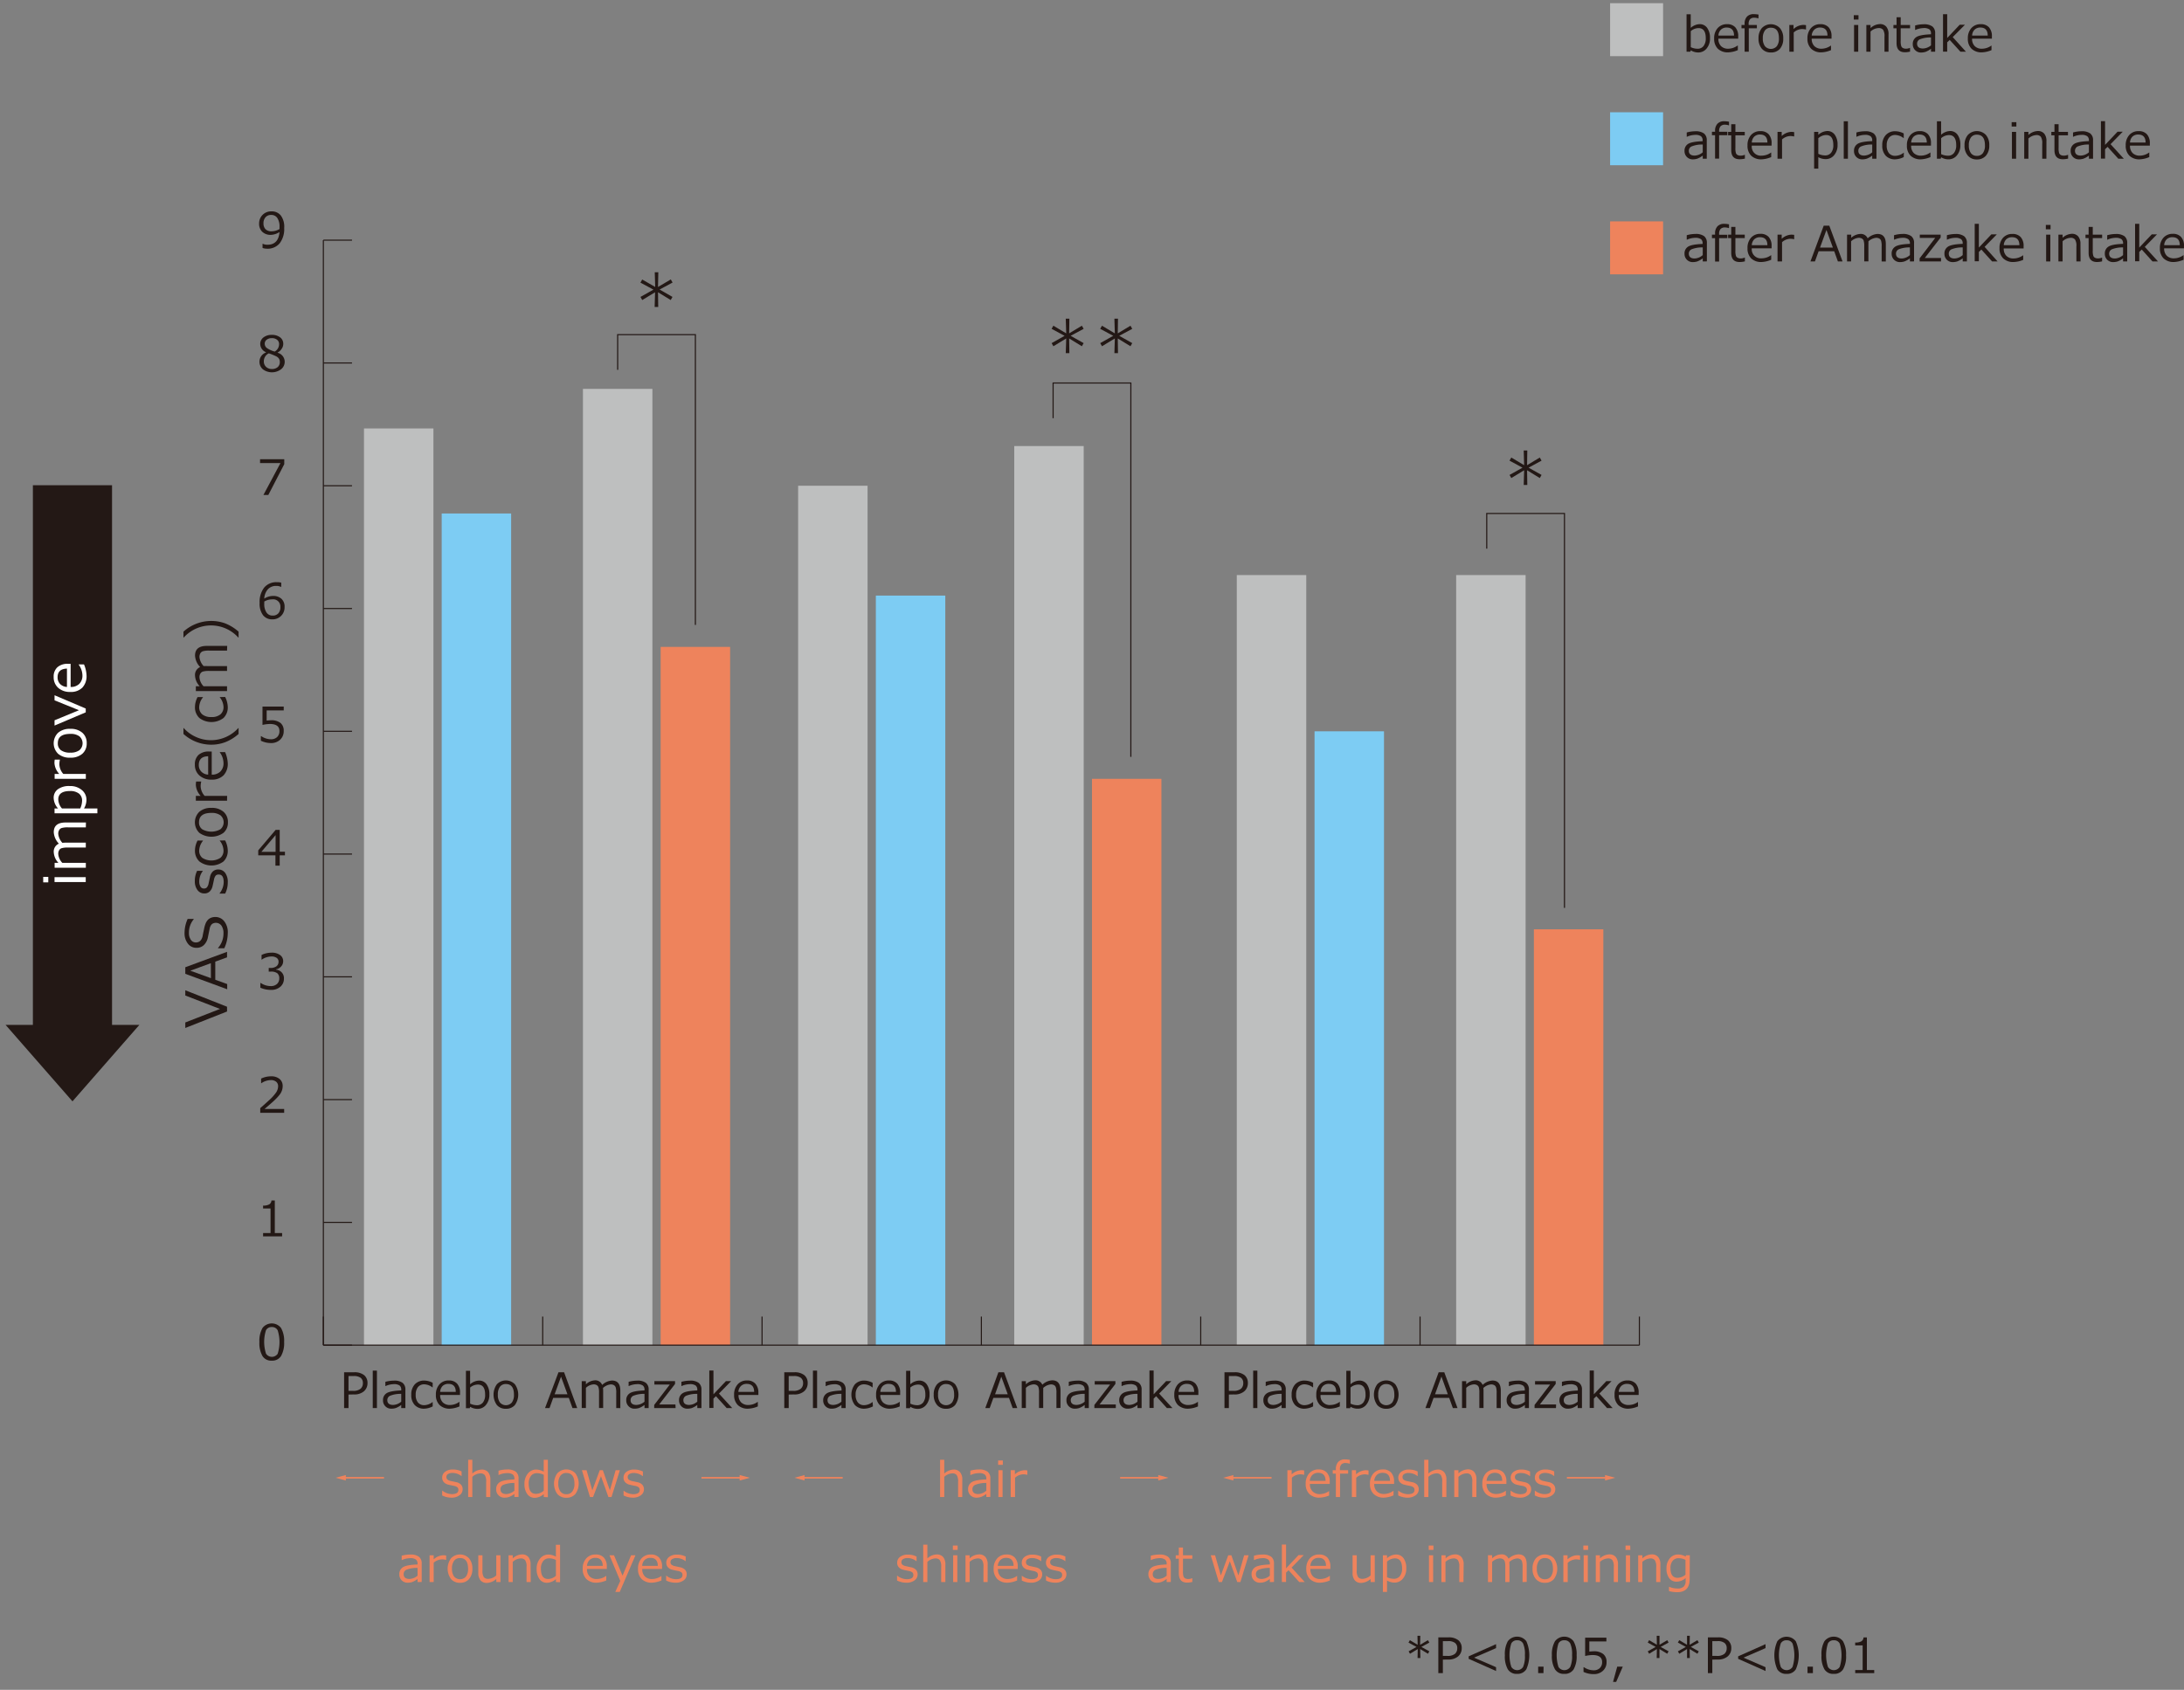 <svg id="レイヤー_1" data-name="レイヤー 1" xmlns="http://www.w3.org/2000/svg" viewBox="0 0 700 541.75"><rect x="0" y="0" width="700" height="541.75" fill="#808080" stroke="none"/><defs><style>.cls-1{fill:#bebfbf;}.cls-2{fill:#7dccf3;}.cls-3{fill:#ee835c;}.cls-4{fill:#231815;}.cls-5{fill:#fff;}</style></defs><rect class="cls-1" x="116.66" y="137.36" width="22.26" height="293.89"/><rect class="cls-2" x="141.57" y="164.62" width="22.26" height="266.63"/><rect class="cls-1" x="186.84" y="124.67" width="22.26" height="306.58"/><rect class="cls-3" x="211.75" y="207.39" width="22.26" height="223.86"/><rect class="cls-1" x="255.81" y="155.72" width="22.26" height="275.53"/><rect class="cls-2" x="280.72" y="190.94" width="22.26" height="240.31"/><rect class="cls-1" x="325.08" y="143" width="22.26" height="288.25"/><rect class="cls-3" x="349.99" y="249.69" width="22.26" height="181.56"/><rect class="cls-1" x="396.41" y="184.36" width="22.26" height="246.89"/><rect class="cls-2" x="421.33" y="234.45" width="22.26" height="196.8"/><rect class="cls-1" x="466.72" y="184.36" width="22.26" height="246.89"/><rect class="cls-3" x="491.63" y="297.93" width="22.26" height="133.32"/><polygon class="cls-4" points="223.06 200.34 222.7 200.34 222.7 107.46 198.15 107.46 198.15 118.56 197.79 118.56 197.79 107.11 223.06 107.11 223.06 200.34"/><polygon class="cls-4" points="362.63 242.64 362.27 242.64 362.27 122.96 337.71 122.96 337.71 134.06 337.36 134.06 337.36 122.61 362.63 122.61 362.63 242.64"/><polygon class="cls-4" points="501.61 291.05 501.25 291.05 501.25 164.79 476.7 164.79 476.7 175.89 476.34 175.89 476.34 164.44 501.61 164.44 501.61 291.05"/><rect class="cls-4" x="103.65" y="431.07" width="9.17" height="0.35"/><rect class="cls-4" x="103.65" y="391.71" width="9.17" height="0.35"/><rect class="cls-4" x="525.27" y="422.08" width="0.35" height="9.17"/><rect class="cls-4" x="454.97" y="422.08" width="0.35" height="9.17"/><rect class="cls-4" x="384.67" y="422.08" width="0.35" height="9.17"/><rect class="cls-4" x="314.37" y="422.08" width="0.35" height="9.17"/><rect class="cls-4" x="244.07" y="422.08" width="0.35" height="9.17"/><rect class="cls-4" x="173.77" y="422.08" width="0.35" height="9.17"/><rect class="cls-4" x="103.47" y="422.08" width="0.35" height="9.17"/><rect class="cls-4" x="103.65" y="352.35" width="9.17" height="0.35"/><rect class="cls-4" x="103.65" y="312.99" width="9.17" height="0.35"/><rect class="cls-4" x="103.65" y="273.63" width="9.17" height="0.35"/><rect class="cls-4" x="103.65" y="234.27" width="9.17" height="0.35"/><rect class="cls-4" x="103.65" y="194.91" width="9.17" height="0.35"/><rect class="cls-4" x="103.65" y="155.55" width="9.17" height="0.35"/><rect class="cls-4" x="103.65" y="116.19" width="9.17" height="0.35"/><rect class="cls-4" x="103.65" y="76.82" width="9.17" height="0.35"/><rect class="cls-4" x="103.65" y="431.07" width="421.8" height="0.35"/><rect class="cls-4" x="103.47" y="77" width="0.35" height="354.25"/><rect class="cls-1" x="516.06" y="1.02" width="16.98" height="16.98"/><rect class="cls-3" x="516.06" y="70.97" width="16.98" height="16.98"/><rect class="cls-2" x="516.06" y="35.99" width="16.98" height="16.98"/><path class="cls-4" d="M87.14,436.21a3.28,3.28,0,0,1-3-1.45,8.3,8.3,0,0,1-1-4.51,8.47,8.47,0,0,1,1-4.52,3.75,3.75,0,0,1,5.93,0,8.32,8.32,0,0,1,1,4.5,8.45,8.45,0,0,1-1,4.52A3.28,3.28,0,0,1,87.14,436.21Zm0-10.77a2,2,0,0,0-1.88,1,12.31,12.31,0,0,0,0,7.53A2.24,2.24,0,0,0,89,434a12.45,12.45,0,0,0,0-7.51A2,2,0,0,0,87.14,425.44Z"/><path class="cls-4" d="M90.42,396.36h-6.1v-1.05h2.39v-7.88H84.32v-.93a3.82,3.82,0,0,0,2-.4,1.54,1.54,0,0,0,.68-1.24h1.08v10.45h2.34Z"/><path class="cls-4" d="M91.08,356.75H83.41v-1.49c.81-.7,1.72-1.51,2.73-2.44a15.24,15.24,0,0,0,2.26-2.45,3.68,3.68,0,0,0,.74-2.11,1.81,1.81,0,0,0-.62-1.46,2.55,2.55,0,0,0-1.69-.53,5.55,5.55,0,0,0-3.07,1h-.07v-1.48a7.25,7.25,0,0,1,3.18-.73,4.09,4.09,0,0,1,2.73.84,2.85,2.85,0,0,1,1,2.29,4.31,4.31,0,0,1-.26,1.48,4.72,4.72,0,0,1-.79,1.38,16,16,0,0,1-1.3,1.42q-.75.77-3.46,3.06h6.29Z"/><path class="cls-4" d="M83.45,316.65v-1.52h.12a5.74,5.74,0,0,0,3.2,1,2.81,2.81,0,0,0,2-.67,2.34,2.34,0,0,0,.74-1.84,2,2,0,0,0-.64-1.61,3.28,3.28,0,0,0-2.07-.52h-.67v-1.17h.51a3.17,3.17,0,0,0,1.94-.52,1.77,1.77,0,0,0,.7-1.48,1.44,1.44,0,0,0-.61-1.24,2.82,2.82,0,0,0-1.69-.44,5.6,5.6,0,0,0-3.07,1h-.08v-1.49a7.3,7.3,0,0,1,3.19-.73,4.4,4.4,0,0,1,2.74.75,2.37,2.37,0,0,1,1,2,2.45,2.45,0,0,1-.65,1.66,2.89,2.89,0,0,1-1.62.93v.12a2.69,2.69,0,0,1,2.51,2.88,3.33,3.33,0,0,1-1.15,2.59,4.34,4.34,0,0,1-3,1A8.26,8.26,0,0,1,83.45,316.65Z"/><path class="cls-4" d="M91.33,274.22H89.65v3.3H88.28v-3.3H82.77v-1.6l5.57-6.56h1.31v7h1.68Zm-3-1.13v-5.36l-4.55,5.36Z"/><path class="cls-4" d="M83.61,237.47V236h.12a5.54,5.54,0,0,0,3.09,1,2.77,2.77,0,0,0,2-.7,2.54,2.54,0,0,0,.74-1.95q0-2.25-3.09-2.25a12.19,12.19,0,0,0-2.34.3v-5.88h6.81v1.24H85.47v3.24q1-.09,1.35-.09a4.75,4.75,0,0,1,3.11.88,3.16,3.16,0,0,1,1,2.57,3.65,3.65,0,0,1-1.14,2.78,4.17,4.17,0,0,1-3,1.08A7.54,7.54,0,0,1,83.61,237.47Z"/><path class="cls-4" d="M90.14,186.8v1.35h-.09a3.33,3.33,0,0,0-1.49-.31,3.5,3.5,0,0,0-2.69,1.07,4.79,4.79,0,0,0-1.17,3,5.38,5.38,0,0,1,2.8-.86,3.92,3.92,0,0,1,2.71.92,3.37,3.37,0,0,1,1,2.65,3.8,3.8,0,0,1-1.12,2.83,3.84,3.84,0,0,1-2.8,1.11,3.64,3.64,0,0,1-3-1.35,6.13,6.13,0,0,1-1.08-3.91,7.52,7.52,0,0,1,1.45-4.91,5,5,0,0,1,4.12-1.74A4.41,4.41,0,0,1,90.14,186.8Zm-5.44,6q0,.63,0,.75a4.77,4.77,0,0,0,.71,2.8,2.25,2.25,0,0,0,2,1,2.33,2.33,0,0,0,1.81-.72,2.89,2.89,0,0,0,.65-2,2.31,2.31,0,0,0-2.66-2.47A4.85,4.85,0,0,0,84.7,192.85Z"/><path class="cls-4" d="M91.11,148.81,86,158.68H84.43l5.47-10.23H83.35v-1.23h7.76Z"/><path class="cls-4" d="M85.23,113v-.09a2.92,2.92,0,0,1-1.82-2.56,2.64,2.64,0,0,1,1-2.15,4.15,4.15,0,0,1,2.68-.84,4.21,4.21,0,0,1,2.7.8,2.53,2.53,0,0,1,1,2.09,2.7,2.7,0,0,1-.51,1.57A3.37,3.37,0,0,1,89,113v.1a3,3,0,0,1,1.06,5.3,4.86,4.86,0,0,1-5.8,0,3.18,3.18,0,0,1,1-5.4Zm.93.28a2.79,2.79,0,0,0-1.6,2.55,2.33,2.33,0,0,0,.73,1.79,2.61,2.61,0,0,0,1.86.68,2.71,2.71,0,0,0,1.85-.6,2.06,2.06,0,0,0,.68-1.64,1.9,1.9,0,0,0-.31-1.14,2.41,2.41,0,0,0-.91-.72A23.15,23.15,0,0,0,86.16,113.27Zm3.29-3a1.67,1.67,0,0,0-.63-1.34,2.57,2.57,0,0,0-1.69-.53,2.64,2.64,0,0,0-1.64.49,1.57,1.57,0,0,0-.64,1.29,1.75,1.75,0,0,0,.79,1.46,8.54,8.54,0,0,0,2.41,1.06A2.77,2.77,0,0,0,89.45,110.24Z"/><path class="cls-4" d="M84.15,79.5V78.16h.09a3.45,3.45,0,0,0,1.49.3q3.51,0,3.86-4.07a5.5,5.5,0,0,1-2.8.91,3.81,3.81,0,0,1-2.74-1,3.48,3.48,0,0,1-1-2.64A3.83,3.83,0,0,1,87,67.76a3.69,3.69,0,0,1,3,1.32,6,6,0,0,1,1.09,4,7.52,7.52,0,0,1-1.44,4.91,5,5,0,0,1-4.12,1.74A4.41,4.41,0,0,1,84.15,79.5Zm5.44-6.07,0-.68a4.94,4.94,0,0,0-.69-2.84,2.25,2.25,0,0,0-2-1,2.29,2.29,0,0,0-1.79.73,2.86,2.86,0,0,0-.66,2,2.64,2.64,0,0,0,.61,1.8,2.58,2.58,0,0,0,2,.71A5,5,0,0,0,89.59,73.43Z"/><path class="cls-4" d="M458.13,526.59l-2.56,1.4,2.55,1.41-.44.78-2.49-1.51.06,2.88h-.9l.06-2.88-2.49,1.51-.44-.78L454,528l-2.56-1.4.45-.77,2.49,1.48-.06-2.88h.9l-.06,2.88,2.49-1.48Z"/><path class="cls-4" d="M462.46,532.06v4.33H461V524.93h3.17a4.85,4.85,0,0,1,3.27.93,3.16,3.16,0,0,1,1.06,2.51,3.36,3.36,0,0,1-1.16,2.66,4.69,4.69,0,0,1-3.24,1Zm0-5.93v4.74h1.41a3.65,3.65,0,0,0,2.47-.67,2.35,2.35,0,0,0,.73-1.79,2.06,2.06,0,0,0-.71-1.7,3.54,3.54,0,0,0-2.26-.58Z"/><path class="cls-4" d="M479.51,535.71l-8.78-3.9V531l8.78-3.9v1.27l-7.05,3.06,7.05,3.06Z"/><path class="cls-4" d="M486.28,536.63a3.29,3.29,0,0,1-3-1.45,8.39,8.39,0,0,1-.95-4.51,8.47,8.47,0,0,1,.95-4.52,3.75,3.75,0,0,1,5.93,0,11.13,11.13,0,0,1,0,9A3.3,3.3,0,0,1,486.28,536.63Zm0-10.77a2,2,0,0,0-1.88,1,12.34,12.34,0,0,0,0,7.54,2.23,2.23,0,0,0,3.77,0,8.59,8.59,0,0,0,.58-3.77,8.4,8.4,0,0,0-.58-3.74A2,2,0,0,0,486.28,525.86Z"/><path class="cls-4" d="M494.7,536.39H493v-2.07h1.73Z"/><path class="cls-4" d="M501.4,536.63a3.28,3.28,0,0,1-3-1.45,8.29,8.29,0,0,1-1-4.51,8.37,8.37,0,0,1,1-4.52,3.75,3.75,0,0,1,5.93,0,8.32,8.32,0,0,1,1,4.5,8.45,8.45,0,0,1-.95,4.52A3.33,3.33,0,0,1,501.4,536.63Zm0-10.77a2,2,0,0,0-1.89,1,12.54,12.54,0,0,0,0,7.54,2.23,2.23,0,0,0,3.77,0,8.41,8.41,0,0,0,.59-3.77,8.55,8.55,0,0,0-.58-3.74A2,2,0,0,0,501.4,525.86Z"/><path class="cls-4" d="M507.54,536v-1.52h.12a5.61,5.61,0,0,0,3.09,1,2.73,2.73,0,0,0,2-.7,2.54,2.54,0,0,0,.75-1.94q0-2.25-3.09-2.25a12.37,12.37,0,0,0-2.35.3v-5.88h6.81v1.23H509.4v3.25c.67-.07,1.12-.1,1.36-.1a4.72,4.72,0,0,1,3.1.88,3.15,3.15,0,0,1,1.06,2.57,3.64,3.64,0,0,1-1.15,2.79,4.17,4.17,0,0,1-3,1.08A7.54,7.54,0,0,1,507.54,536Z"/><path class="cls-4" d="M520.12,534.32,518,539.21h-1l1.34-4.89Z"/><path class="cls-4" d="M534.81,526.59l-2.55,1.4,2.55,1.41-.45.78-2.48-1.51,0,2.88H531l.05-2.88-2.48,1.51-.45-.78,2.55-1.41-2.55-1.4.45-.77,2.48,1.48-.05-2.88h.89l0,2.88,2.48-1.48Z"/><path class="cls-4" d="M544.49,526.59l-2.56,1.4,2.55,1.41-.44.78-2.49-1.51.06,2.88h-.89l0-2.88-2.49,1.51-.44-.78,2.55-1.41-2.56-1.4.45-.77,2.49,1.48,0-2.88h.89l-.06,2.88,2.49-1.48Z"/><path class="cls-4" d="M548.82,532.06v4.33H547.4V524.93h3.17a4.85,4.85,0,0,1,3.27.93,3.16,3.16,0,0,1,1.06,2.51,3.38,3.38,0,0,1-1.15,2.66,4.73,4.73,0,0,1-3.25,1Zm0-5.93v4.74h1.41a3.63,3.63,0,0,0,2.47-.67,2.32,2.32,0,0,0,.73-1.79,2.06,2.06,0,0,0-.71-1.7,3.52,3.52,0,0,0-2.26-.58Z"/><path class="cls-4" d="M565.88,535.71l-8.78-3.9V531l8.78-3.9v1.27l-7.06,3.06,7.06,3.06Z"/><path class="cls-4" d="M572.65,536.63a3.31,3.31,0,0,1-3-1.45,11.15,11.15,0,0,1,0-9,3.75,3.75,0,0,1,5.93,0,11.18,11.18,0,0,1,0,9A3.3,3.3,0,0,1,572.65,536.63Zm0-10.77a2,2,0,0,0-1.89,1,12.34,12.34,0,0,0,0,7.54,2.23,2.23,0,0,0,3.77,0,12.45,12.45,0,0,0,0-7.51A2,2,0,0,0,572.65,525.86Z"/><path class="cls-4" d="M581.06,536.39h-1.73v-2.07h1.73Z"/><path class="cls-4" d="M587.76,536.63a3.28,3.28,0,0,1-3-1.45,8.3,8.3,0,0,1-.95-4.51,8.38,8.38,0,0,1,.95-4.52,3.75,3.75,0,0,1,5.93,0,8.32,8.32,0,0,1,1,4.5,8.45,8.45,0,0,1-.95,4.52A3.3,3.3,0,0,1,587.76,536.63Zm0-10.77a2,2,0,0,0-1.88,1,12.34,12.34,0,0,0,0,7.54,2.23,2.23,0,0,0,3.77,0,12.45,12.45,0,0,0,0-7.51A2,2,0,0,0,587.76,525.86Z"/><path class="cls-4" d="M600.72,536.39h-6.1v-1H597v-7.88h-2.39v-.93a3.82,3.82,0,0,0,2-.4,1.54,1.54,0,0,0,.67-1.24h1.08v10.45h2.35Z"/><path class="cls-4" d="M541.91,16.13l-.12.45h-1.23v-12h1.34V8.93a4.6,4.6,0,0,1,2.85-1.19,2.89,2.89,0,0,1,2.42,1.2,5.33,5.33,0,0,1,.9,3.27A4.93,4.93,0,0,1,547,15.54a3.39,3.39,0,0,1-2.69,1.28A4.47,4.47,0,0,1,541.91,16.13Zm0-6.11v5.1a5.19,5.19,0,0,0,2.11.51,2.37,2.37,0,0,0,2-.89,3.89,3.89,0,0,0,.7-2.49c0-2.16-.77-3.24-2.32-3.24A3.85,3.85,0,0,0,541.9,10Z"/><path class="cls-4" d="M553.92,16.78a4.53,4.53,0,0,1-3.33-1.16,4.38,4.38,0,0,1-1.18-3.28A4.75,4.75,0,0,1,550.54,9a3.89,3.89,0,0,1,3-1.25,3.42,3.42,0,0,1,2.64,1,4.17,4.17,0,0,1,.94,2.91v.74h-6.35a3.2,3.2,0,0,0,.84,2.38,3.13,3.13,0,0,0,2.32.84,5.15,5.15,0,0,0,2.95-1H557v1.45A8.5,8.5,0,0,1,553.92,16.78Zm-3.14-5.38h5c0-1.71-.82-2.57-2.35-2.57a2.57,2.57,0,0,0-1.87.69A2.81,2.81,0,0,0,550.78,11.4Z"/><path class="cls-4" d="M563.6,5.91h0a4.16,4.16,0,0,0-1.24-.23,1.88,1.88,0,0,0-1.46.48,2.33,2.33,0,0,0-.44,1.58V8h2.64V9.08h-2.59v7.5h-1.34V9.08h-1V8h1V7.65a3.24,3.24,0,0,1,.76-2.32,2.88,2.88,0,0,1,2.18-.8,8.77,8.77,0,0,1,1.53.15Z"/><path class="cls-4" d="M567.59,16.82a3.66,3.66,0,0,1-2.9-1.21,4.87,4.87,0,0,1-1.06-3.32A4.84,4.84,0,0,1,564.7,9a4,4,0,0,1,5.78,0,4.83,4.83,0,0,1,1.07,3.33,4.83,4.83,0,0,1-1.06,3.32A3.67,3.67,0,0,1,567.59,16.82Zm0-7.93a2.27,2.27,0,0,0-1.91.87,4.08,4.08,0,0,0-.67,2.53,4,4,0,0,0,.67,2.51,2.51,2.51,0,0,0,3.82,0,4,4,0,0,0,.67-2.51C570.17,10,569.31,8.89,567.59,8.89Z"/><path class="cls-4" d="M573.51,16.58V8h1.34V9.31a4.84,4.84,0,0,1,3-1.32,6.42,6.42,0,0,1,1,.07v1.4h-.06a5.44,5.44,0,0,0-1.27-.15,4.08,4.08,0,0,0-2.61,1.1v6.17Z"/><path class="cls-4" d="M583.82,16.78a4.49,4.49,0,0,1-3.32-1.16,4.38,4.38,0,0,1-1.19-3.28A4.76,4.76,0,0,1,580.45,9a3.85,3.85,0,0,1,3-1.25,3.43,3.43,0,0,1,2.65,1,4.17,4.17,0,0,1,.93,2.91v.74h-6.35a3.2,3.2,0,0,0,.84,2.38,3.15,3.15,0,0,0,2.33.84,5.2,5.2,0,0,0,2.95-1h.06v1.45A8.5,8.5,0,0,1,583.82,16.78Zm-3.14-5.38h5.05c0-1.71-.83-2.57-2.35-2.57a2.59,2.59,0,0,0-1.88.69A2.85,2.85,0,0,0,580.68,11.4Z"/><path class="cls-4" d="M595.67,6.27h-1.51V4.88h1.51Zm-.08,10.31h-1.34V8h1.34Z"/><path class="cls-4" d="M605.29,16.58H604V11.77a3.75,3.75,0,0,0-.44-2.22A1.77,1.77,0,0,0,602.06,9a4,4,0,0,0-2.53,1.11v6.46h-1.34V8h1.34V9a4.68,4.68,0,0,1,3-1.28,2.56,2.56,0,0,1,2.05.84,3.58,3.58,0,0,1,.72,2.41Z"/><path class="cls-4" d="M610.53,16.75c-1.77,0-2.66-1-2.66-2.93V9.08h-1V8h1V5.52h1.33V8h3V9.08h-3v4a5,5,0,0,0,.19,1.76,1.17,1.17,0,0,0,.56.58,2.17,2.17,0,0,0,1,.19,3.23,3.23,0,0,0,1.24-.28h0v1.22A7,7,0,0,1,610.53,16.75Z"/><path class="cls-4" d="M618.91,16.58v-.95a6.6,6.6,0,0,1-1.76,1,4.92,4.92,0,0,1-1.41.21,2.58,2.58,0,0,1-1.91-.76,2.61,2.61,0,0,1-.76-1.93,2.53,2.53,0,0,1,1.13-2.26q1.13-.75,4.71-.9v-.26a1.63,1.63,0,0,0-.53-1.33A3.11,3.11,0,0,0,616.51,9a7,7,0,0,0-2.63.61h-.06V8.17a10.35,10.35,0,0,1,2.74-.39,4.52,4.52,0,0,1,2.8.71,2.68,2.68,0,0,1,.88,2.21v5.88Zm0-2V12a9.24,9.24,0,0,0-3.65.63,1.54,1.54,0,0,0-.81,1.37c0,1,.63,1.55,1.87,1.55A4.18,4.18,0,0,0,618.91,14.54Z"/><path class="cls-4" d="M630.11,16.58h-1.77l-3.44-3.79-.8.77v3h-1.34v-12h1.34v7.61l4-4.23h1.68l-3.91,3.95Z"/><path class="cls-4" d="M635.23,16.78a4.53,4.53,0,0,1-3.33-1.16,4.38,4.38,0,0,1-1.18-3.28A4.8,4.8,0,0,1,631.85,9a3.89,3.89,0,0,1,3-1.25,3.42,3.42,0,0,1,2.64,1,4.17,4.17,0,0,1,.94,2.91v.74h-6.35a3.2,3.2,0,0,0,.84,2.38,3.13,3.13,0,0,0,2.32.84,5.15,5.15,0,0,0,3-1h.06v1.45A8.5,8.5,0,0,1,635.23,16.78Zm-3.14-5.38h5c0-1.71-.82-2.57-2.35-2.57a2.59,2.59,0,0,0-1.87.69A2.81,2.81,0,0,0,632.09,11.4Z"/><path class="cls-3" d="M144.72,480.14a6.72,6.72,0,0,1-3-.71v-1.55h.06A5.1,5.1,0,0,0,144.8,479c1.41,0,2.12-.45,2.12-1.34a1.14,1.14,0,0,0-.28-.81,2.48,2.48,0,0,0-1.17-.5c-.5-.09-1.07-.22-1.72-.37a2.86,2.86,0,0,1-1.49-.8,2.13,2.13,0,0,1-.53-1.48,2.25,2.25,0,0,1,.93-1.86,3.87,3.87,0,0,1,2.48-.73,6.15,6.15,0,0,1,2.81.62v1.48h-.06a4.71,4.71,0,0,0-2.82-1,2.64,2.64,0,0,0-1.45.34,1.05,1.05,0,0,0-.54.94,1.1,1.1,0,0,0,.29.81,2.66,2.66,0,0,0,1.14.5l1.68.36a2.93,2.93,0,0,1,1.57.8,2.13,2.13,0,0,1,.52,1.49,2.26,2.26,0,0,1-1,1.91A4.15,4.15,0,0,1,144.72,480.14Z"/><path class="cls-3" d="M157.16,479.93h-1.34v-4.81a3.83,3.83,0,0,0-.44-2.22,1.79,1.79,0,0,0-1.46-.55,4.09,4.09,0,0,0-2.53,1.11v6.47h-1.34V468h1.34v4.4a4.71,4.71,0,0,1,3-1.27,2.58,2.58,0,0,1,2.06.84,3.55,3.55,0,0,1,.72,2.4Z"/><path class="cls-3" d="M164.87,479.93v-1a6.41,6.41,0,0,1-1.76,1,4.82,4.82,0,0,1-1.41.21,2.6,2.6,0,0,1-2.67-2.7,2.55,2.55,0,0,1,1.13-2.25c.75-.5,2.32-.81,4.71-.9v-.26a1.63,1.63,0,0,0-.53-1.33,3.11,3.11,0,0,0-1.87-.43,6.8,6.8,0,0,0-2.63.61h-.06v-1.39a10.35,10.35,0,0,1,2.74-.39,4.5,4.5,0,0,1,2.8.71,2.67,2.67,0,0,1,.88,2.21v5.88Zm0-2v-2.5a9.18,9.18,0,0,0-3.64.63,1.55,1.55,0,0,0-.82,1.37c0,1,.63,1.55,1.88,1.55A4.18,4.18,0,0,0,164.87,477.89Z"/><path class="cls-3" d="M174.28,479.93V479a4.6,4.6,0,0,1-2.85,1.19A2.87,2.87,0,0,1,169,479a5.28,5.28,0,0,1-.9-3.26,5,5,0,0,1,1.08-3.33,3.39,3.39,0,0,1,2.69-1.29,5.23,5.23,0,0,1,2.4.68V468h1.33v12Zm0-2V472.8a5.19,5.19,0,0,0-2.11-.51,2.38,2.38,0,0,0-2,.88,3.91,3.91,0,0,0-.71,2.49c0,2.16.77,3.25,2.32,3.25A3.71,3.71,0,0,0,174.28,477.89Z"/><path class="cls-3" d="M181.53,480.17a3.69,3.69,0,0,1-2.9-1.21,5.71,5.71,0,0,1,0-6.64,4,4,0,0,1,5.78,0,5.68,5.68,0,0,1,0,6.65A3.66,3.66,0,0,1,181.53,480.17Zm0-7.94a2.26,2.26,0,0,0-1.91.88,4.14,4.14,0,0,0-.67,2.53,4.1,4.1,0,0,0,.67,2.51,2.26,2.26,0,0,0,1.91.88,2.24,2.24,0,0,0,1.91-.88,4,4,0,0,0,.67-2.51C184.11,473.37,183.25,472.23,181.53,472.23Z"/><path class="cls-3" d="M198.68,471.34,196,479.93h-1l-2.38-6.67-2.53,6.67h-1l-2.58-8.59H188l1.85,6.46,2.37-6.46h1l2.26,6.46,1.84-6.46Z"/><path class="cls-3" d="M202.86,480.14a6.69,6.69,0,0,1-3-.71v-1.55h0a5.13,5.13,0,0,0,3.05,1.14c1.42,0,2.13-.45,2.13-1.34a1.1,1.1,0,0,0-.29-.81,2.38,2.38,0,0,0-1.17-.5c-.49-.09-1.06-.22-1.71-.37a2.86,2.86,0,0,1-1.49-.8,2.08,2.08,0,0,1-.53-1.48,2.25,2.25,0,0,1,.93-1.86,3.85,3.85,0,0,1,2.48-.73,6.08,6.08,0,0,1,2.8.62v1.48H206a4.71,4.71,0,0,0-2.82-1,2.67,2.67,0,0,0-1.46.34,1.06,1.06,0,0,0-.53.94,1.1,1.1,0,0,0,.29.81,2.67,2.67,0,0,0,1.13.5l1.69.36a2.9,2.9,0,0,1,1.56.8,2.14,2.14,0,0,1,.53,1.49,2.26,2.26,0,0,1-1,1.91A4.17,4.17,0,0,1,202.86,480.14Z"/><path class="cls-3" d="M133.83,507.2v-1a6.41,6.41,0,0,1-1.76,1,4.85,4.85,0,0,1-1.41.2,2.6,2.6,0,0,1-2.67-2.69,2.51,2.51,0,0,1,1.13-2.25c.75-.51,2.32-.81,4.71-.91v-.26a1.62,1.62,0,0,0-.53-1.32,3,3,0,0,0-1.87-.43,6.8,6.8,0,0,0-2.63.61h-.06v-1.4a10.75,10.75,0,0,1,2.74-.38,4.4,4.4,0,0,1,2.79.71,2.63,2.63,0,0,1,.89,2.21v5.88Zm0-2.05v-2.49a9.11,9.11,0,0,0-3.65.62,1.55,1.55,0,0,0-.81,1.38c0,1,.63,1.54,1.87,1.54A4.18,4.18,0,0,0,133.83,505.15Z"/><path class="cls-3" d="M137.68,507.2v-8.6H139v1.32a4.86,4.86,0,0,1,3-1.32,6.35,6.35,0,0,1,1,.08v1.4h-.05a5.54,5.54,0,0,0-1.28-.16A4.12,4.12,0,0,0,139,501v6.18Z"/><path class="cls-3" d="M147.45,507.43a3.66,3.66,0,0,1-2.9-1.21,5.66,5.66,0,0,1,0-6.64,4,4,0,0,1,5.78,0,4.93,4.93,0,0,1,1.07,3.34,4.84,4.84,0,0,1-1.07,3.32A3.66,3.66,0,0,1,147.45,507.43Zm0-7.93a2.27,2.27,0,0,0-1.91.87,4.11,4.11,0,0,0-.67,2.54,4.05,4.05,0,0,0,.67,2.51,2.53,2.53,0,0,0,3.82,0,4.12,4.12,0,0,0,.67-2.51C150,500.63,149.17,499.5,147.45,499.5Z"/><path class="cls-3" d="M160.41,507.2h-1.34v-1a4.79,4.79,0,0,1-3,1.27,2.56,2.56,0,0,1-2.06-.83,3.52,3.52,0,0,1-.71-2.38V498.6h1.34v4.83a3.7,3.7,0,0,0,.44,2.2,1.78,1.78,0,0,0,1.45.54,4.11,4.11,0,0,0,2.53-1.1V498.6h1.34Z"/><path class="cls-3" d="M170.1,507.2h-1.34v-4.82a3.74,3.74,0,0,0-.44-2.21,1.73,1.73,0,0,0-1.45-.55,4,4,0,0,0-2.53,1.11v6.47H163v-8.6h1.34v1a4.62,4.62,0,0,1,3-1.28,2.59,2.59,0,0,1,2,.83,3.59,3.59,0,0,1,.72,2.41Z"/><path class="cls-3" d="M178.18,507.2v-.95a4.56,4.56,0,0,1-2.84,1.18,2.87,2.87,0,0,1-2.43-1.19A5.3,5.3,0,0,1,172,503a5,5,0,0,1,1.09-3.34,3.41,3.41,0,0,1,2.69-1.28,5.14,5.14,0,0,1,2.39.67v-3.81h1.34v12Zm0-2v-5.09a5,5,0,0,0-2.1-.52,2.37,2.37,0,0,0-2,.89,3.85,3.85,0,0,0-.71,2.49c0,2.16.77,3.24,2.32,3.24A3.7,3.7,0,0,0,178.18,505.16Z"/><path class="cls-3" d="M191.28,507.4a4.57,4.57,0,0,1-3.33-1.16,4.44,4.44,0,0,1-1.18-3.29,4.77,4.77,0,0,1,1.14-3.35,3.84,3.84,0,0,1,3-1.24,3.39,3.39,0,0,1,2.64,1,4.12,4.12,0,0,1,.94,2.9V503h-6.35a3.22,3.22,0,0,0,.84,2.39,3.19,3.19,0,0,0,2.33.83,5.13,5.13,0,0,0,2.95-1h.06v1.46A8.77,8.77,0,0,1,191.28,507.4ZM188.14,502h5.05c-.05-1.71-.83-2.56-2.36-2.56a2.58,2.58,0,0,0-1.87.68A2.88,2.88,0,0,0,188.14,502Z"/><path class="cls-3" d="M203.68,498.6l-5.05,11.77H197.2l1.6-3.54-3.46-8.23h1.45l2.74,6.54,2.75-6.54Z"/><path class="cls-3" d="M209,507.4a4.57,4.57,0,0,1-3.33-1.16,4.4,4.4,0,0,1-1.18-3.29,4.82,4.82,0,0,1,1.13-3.35,3.88,3.88,0,0,1,3-1.24,3.42,3.42,0,0,1,2.64,1,4.12,4.12,0,0,1,.94,2.9V503h-6.35a3.22,3.22,0,0,0,.84,2.39,3.17,3.17,0,0,0,2.32.83,5.13,5.13,0,0,0,3-1H212v1.46A8.82,8.82,0,0,1,209,507.4ZM205.83,502h5c0-1.71-.82-2.56-2.35-2.56a2.58,2.58,0,0,0-1.87.68A2.83,2.83,0,0,0,205.83,502Z"/><path class="cls-3" d="M216.51,507.4a6.74,6.74,0,0,1-3-.7v-1.56h.06a5.1,5.1,0,0,0,3.05,1.14c1.41,0,2.12-.44,2.12-1.33a1.12,1.12,0,0,0-.28-.82,2.49,2.49,0,0,0-1.17-.49c-.5-.1-1.07-.22-1.72-.38a2.79,2.79,0,0,1-1.49-.8,2.09,2.09,0,0,1-.53-1.47,2.28,2.28,0,0,1,.93-1.87,3.93,3.93,0,0,1,2.48-.72,6,6,0,0,1,2.81.62v1.48h-.06a4.64,4.64,0,0,0-2.82-1,2.73,2.73,0,0,0-1.45.34,1.06,1.06,0,0,0-.54.94,1.11,1.11,0,0,0,.29.82,2.67,2.67,0,0,0,1.14.49l1.68.37a2.93,2.93,0,0,1,1.57.8,2.12,2.12,0,0,1,.52,1.49,2.28,2.28,0,0,1-1,1.91A4.15,4.15,0,0,1,216.51,507.4Z"/><path class="cls-3" d="M308.42,479.93h-1.34v-4.81a3.83,3.83,0,0,0-.44-2.22,1.79,1.79,0,0,0-1.46-.55,4.09,4.09,0,0,0-2.53,1.11v6.47h-1.34V468h1.34v4.4a4.71,4.71,0,0,1,3-1.27,2.58,2.58,0,0,1,2.06.84,3.55,3.55,0,0,1,.72,2.4Z"/><path class="cls-3" d="M316.13,479.93v-1a6.41,6.41,0,0,1-1.76,1,4.82,4.82,0,0,1-1.41.21,2.6,2.6,0,0,1-2.67-2.7,2.53,2.53,0,0,1,1.13-2.25c.75-.5,2.32-.81,4.71-.9v-.26a1.63,1.63,0,0,0-.53-1.33,3.11,3.11,0,0,0-1.87-.43,6.8,6.8,0,0,0-2.63.61H311v-1.39a10.35,10.35,0,0,1,2.74-.39,4.5,4.5,0,0,1,2.8.71,2.67,2.67,0,0,1,.88,2.21v5.88Zm0-2v-2.5a9.14,9.14,0,0,0-3.64.63,1.53,1.53,0,0,0-.82,1.37c0,1,.63,1.55,1.88,1.55A4.18,4.18,0,0,0,316.13,477.89Z"/><path class="cls-3" d="M321.42,469.62h-1.51v-1.4h1.51Zm-.08,10.31H320v-8.59h1.34Z"/><path class="cls-3" d="M323.94,479.93v-8.59h1.34v1.32a4.84,4.84,0,0,1,3-1.32,6.42,6.42,0,0,1,1,.07v1.4h-.06a5.44,5.44,0,0,0-1.27-.15,4.06,4.06,0,0,0-2.61,1.09v6.18Z"/><path class="cls-3" d="M290.52,507.4a6.67,6.67,0,0,1-3-.7v-1.56h.05a5.1,5.1,0,0,0,3.05,1.14c1.42,0,2.12-.44,2.12-1.33a1.12,1.12,0,0,0-.28-.82,2.49,2.49,0,0,0-1.17-.49c-.5-.1-1.07-.22-1.71-.38a2.82,2.82,0,0,1-1.5-.8,2.08,2.08,0,0,1-.52-1.47,2.27,2.27,0,0,1,.92-1.87,4,4,0,0,1,2.48-.72,6,6,0,0,1,2.81.62v1.48h-.05a4.66,4.66,0,0,0-2.83-1,2.75,2.75,0,0,0-1.45.34,1.07,1.07,0,0,0-.53.94,1.15,1.15,0,0,0,.28.82,2.74,2.74,0,0,0,1.14.49l1.68.37a2.89,2.89,0,0,1,1.57.8,2.12,2.12,0,0,1,.53,1.49,2.31,2.31,0,0,1-1,1.91A4.2,4.2,0,0,1,290.52,507.4Z"/><path class="cls-3" d="M303,507.2h-1.34v-4.81a3.75,3.75,0,0,0-.44-2.22,1.74,1.74,0,0,0-1.45-.55,4.11,4.11,0,0,0-2.53,1.1v6.48h-1.34v-12h1.34v4.41a4.64,4.64,0,0,1,3-1.27,2.59,2.59,0,0,1,2.05.83,3.59,3.59,0,0,1,.72,2.41Z"/><path class="cls-3" d="M306.93,496.88h-1.52v-1.39h1.52Zm-.09,10.32H305.5v-8.6h1.34Z"/><path class="cls-3" d="M316.55,507.2h-1.34v-4.82a3.82,3.82,0,0,0-.44-2.21,1.74,1.74,0,0,0-1.45-.55,4.09,4.09,0,0,0-2.54,1.11v6.47h-1.33v-8.6h1.33v1a4.64,4.64,0,0,1,3-1.28,2.6,2.6,0,0,1,2.06.83,3.59,3.59,0,0,1,.72,2.41Z"/><path class="cls-3" d="M323,507.4a4.57,4.57,0,0,1-3.33-1.16,4.41,4.41,0,0,1-1.19-3.29,4.77,4.77,0,0,1,1.14-3.35,3.86,3.86,0,0,1,3-1.24,3.43,3.43,0,0,1,2.65,1,4.16,4.16,0,0,1,.94,2.9V503h-6.36a3.22,3.22,0,0,0,.84,2.39,3.19,3.19,0,0,0,2.33.83,5.1,5.1,0,0,0,2.95-1H326v1.46A8.73,8.73,0,0,1,323,507.4ZM319.81,502h5.05c0-1.71-.83-2.56-2.35-2.56a2.56,2.56,0,0,0-1.87.68A2.88,2.88,0,0,0,319.81,502Z"/><path class="cls-3" d="M330.5,507.4a6.68,6.68,0,0,1-3-.7v-1.56h0a5.13,5.13,0,0,0,3.05,1.14c1.42,0,2.12-.44,2.12-1.33a1.12,1.12,0,0,0-.28-.82,2.49,2.49,0,0,0-1.17-.49c-.5-.1-1.07-.22-1.71-.38a2.86,2.86,0,0,1-1.5-.8,2.08,2.08,0,0,1-.52-1.47,2.27,2.27,0,0,1,.92-1.87,4,4,0,0,1,2.48-.72,6,6,0,0,1,2.81.62v1.48h-.05a4.66,4.66,0,0,0-2.82-1,2.77,2.77,0,0,0-1.46.34,1.07,1.07,0,0,0-.53.94,1.15,1.15,0,0,0,.28.82,2.74,2.74,0,0,0,1.14.49l1.68.37a2.89,2.89,0,0,1,1.57.8,2.12,2.12,0,0,1,.53,1.49,2.31,2.31,0,0,1-1,1.91A4.17,4.17,0,0,1,330.5,507.4Z"/><path class="cls-3" d="M338.26,507.4a6.68,6.68,0,0,1-3-.7v-1.56h0a5.1,5.1,0,0,0,3.05,1.14c1.42,0,2.12-.44,2.12-1.33a1.12,1.12,0,0,0-.28-.82,2.49,2.49,0,0,0-1.17-.49c-.5-.1-1.07-.22-1.71-.38a2.82,2.82,0,0,1-1.5-.8,2.08,2.08,0,0,1-.52-1.47,2.27,2.27,0,0,1,.92-1.87,4,4,0,0,1,2.48-.72,6,6,0,0,1,2.81.62v1.48h-.05a4.66,4.66,0,0,0-2.82-1,2.77,2.77,0,0,0-1.46.34,1.07,1.07,0,0,0-.53.94,1.15,1.15,0,0,0,.28.82,2.74,2.74,0,0,0,1.14.49l1.68.37a2.89,2.89,0,0,1,1.57.8,2.12,2.12,0,0,1,.53,1.49,2.31,2.31,0,0,1-1,1.91A4.17,4.17,0,0,1,338.26,507.4Z"/><path class="cls-3" d="M412.63,479.93v-8.59H414v1.32a4.89,4.89,0,0,1,3-1.32,6.2,6.2,0,0,1,1,.07v1.4h-.05a5.53,5.53,0,0,0-1.28-.15,4.11,4.11,0,0,0-2.61,1.09v6.18Z"/><path class="cls-3" d="M423,480.13a4.57,4.57,0,0,1-3.33-1.16,4.38,4.38,0,0,1-1.18-3.28,4.8,4.8,0,0,1,1.13-3.35,3.89,3.89,0,0,1,3-1.25,3.42,3.42,0,0,1,2.64,1,4.12,4.12,0,0,1,.94,2.91v.74h-6.35a3.2,3.2,0,0,0,.84,2.38A3.13,3.13,0,0,0,423,479a5.19,5.19,0,0,0,3-1H426v1.45A8.6,8.6,0,0,1,423,480.13Zm-3.14-5.39h5c0-1.71-.82-2.56-2.35-2.56a2.62,2.62,0,0,0-1.87.68A2.85,2.85,0,0,0,419.81,474.74Z"/><path class="cls-3" d="M432.64,469.26h-.05a4.16,4.16,0,0,0-1.24-.23,1.88,1.88,0,0,0-1.46.48,2.3,2.3,0,0,0-.43,1.57v.26h2.63v1.09H429.5v7.5h-1.34v-7.5h-1v-1.09h1V471a3.29,3.29,0,0,1,.76-2.32,2.86,2.86,0,0,1,2.18-.81,8.14,8.14,0,0,1,1.54.16Z"/><path class="cls-3" d="M433.29,479.93v-8.59h1.34v1.32a4.86,4.86,0,0,1,3-1.32,6.42,6.42,0,0,1,1,.07v1.4h-.05a5.59,5.59,0,0,0-1.28-.15,4.11,4.11,0,0,0-2.61,1.09v6.18Z"/><path class="cls-3" d="M443.61,480.13a4.56,4.56,0,0,1-3.33-1.16,4.38,4.38,0,0,1-1.19-3.28,4.76,4.76,0,0,1,1.14-3.35,3.85,3.85,0,0,1,3-1.25,3.43,3.43,0,0,1,2.65,1,4.17,4.17,0,0,1,.94,2.91v.74h-6.36a3.2,3.2,0,0,0,.84,2.38,3.15,3.15,0,0,0,2.33.83,5.16,5.16,0,0,0,2.95-1h.06v1.45A8.5,8.5,0,0,1,443.61,480.13Zm-3.15-5.39h5.05c0-1.71-.83-2.56-2.35-2.56a2.6,2.6,0,0,0-1.87.68A2.86,2.86,0,0,0,440.46,474.74Z"/><path class="cls-3" d="M451.14,480.14a6.68,6.68,0,0,1-3-.71v-1.55h.05a5.1,5.1,0,0,0,3.05,1.14c1.42,0,2.12-.45,2.12-1.34a1.09,1.09,0,0,0-.28-.81,2.48,2.48,0,0,0-1.17-.5c-.5-.09-1.07-.22-1.71-.37a2.85,2.85,0,0,1-1.5-.8,2.13,2.13,0,0,1-.53-1.48,2.25,2.25,0,0,1,.93-1.86,3.89,3.89,0,0,1,2.48-.73,6.12,6.12,0,0,1,2.81.62v1.48h-.05a4.72,4.72,0,0,0-2.83-1,2.66,2.66,0,0,0-1.45.34,1.06,1.06,0,0,0-.53.94,1.14,1.14,0,0,0,.28.81,2.72,2.72,0,0,0,1.14.5l1.68.36a2.89,2.89,0,0,1,1.57.8,2.13,2.13,0,0,1,.52,1.49,2.28,2.28,0,0,1-1,1.91A4.2,4.2,0,0,1,451.14,480.14Z"/><path class="cls-3" d="M463.58,479.93h-1.34v-4.81a3.75,3.75,0,0,0-.44-2.22,1.77,1.77,0,0,0-1.45-.55,4.07,4.07,0,0,0-2.53,1.11v6.47h-1.34V468h1.34v4.4a4.69,4.69,0,0,1,3-1.27,2.56,2.56,0,0,1,2.05.84,3.55,3.55,0,0,1,.72,2.4Z"/><path class="cls-3" d="M473.21,479.93h-1.33v-4.81a3.74,3.74,0,0,0-.45-2.22,1.76,1.76,0,0,0-1.45-.55,4.07,4.07,0,0,0-2.53,1.12v6.46h-1.34v-8.59h1.34v1a4.68,4.68,0,0,1,3-1.28,2.55,2.55,0,0,1,2.05.84,3.55,3.55,0,0,1,.72,2.4Z"/><path class="cls-3" d="M479.62,480.13a4.57,4.57,0,0,1-3.33-1.16,4.38,4.38,0,0,1-1.18-3.28,4.8,4.8,0,0,1,1.13-3.35,3.89,3.89,0,0,1,3-1.25,3.42,3.42,0,0,1,2.64,1,4.12,4.12,0,0,1,.94,2.91v.74h-6.35a3.2,3.2,0,0,0,.84,2.38,3.13,3.13,0,0,0,2.32.83,5.14,5.14,0,0,0,2.95-1h.07v1.45A8.6,8.6,0,0,1,479.62,480.13Zm-3.14-5.39h5c0-1.71-.82-2.56-2.35-2.56a2.62,2.62,0,0,0-1.87.68A2.85,2.85,0,0,0,476.48,474.74Z"/><path class="cls-3" d="M487.16,480.14a6.69,6.69,0,0,1-3-.71v-1.55h.05a5.15,5.15,0,0,0,3.06,1.14c1.41,0,2.12-.45,2.12-1.34a1.14,1.14,0,0,0-.28-.81,2.48,2.48,0,0,0-1.18-.5c-.49-.09-1.06-.22-1.71-.37a2.86,2.86,0,0,1-1.49-.8,2.08,2.08,0,0,1-.53-1.48,2.25,2.25,0,0,1,.93-1.86,3.87,3.87,0,0,1,2.48-.73,6.08,6.08,0,0,1,2.8.62v1.48h-.05a4.71,4.71,0,0,0-2.82-1,2.64,2.64,0,0,0-1.45.34,1.05,1.05,0,0,0-.54.94,1.1,1.1,0,0,0,.29.81,2.66,2.66,0,0,0,1.14.5l1.68.36a2.9,2.9,0,0,1,1.56.8,2.14,2.14,0,0,1,.53,1.49,2.26,2.26,0,0,1-1,1.91A4.17,4.17,0,0,1,487.16,480.14Z"/><path class="cls-3" d="M494.92,480.14a6.69,6.69,0,0,1-3-.71v-1.55h.05A5.15,5.15,0,0,0,495,479c1.42,0,2.13-.45,2.13-1.34a1.14,1.14,0,0,0-.28-.81,2.48,2.48,0,0,0-1.18-.5c-.49-.09-1.06-.22-1.71-.37a2.86,2.86,0,0,1-1.49-.8,2.08,2.08,0,0,1-.53-1.48,2.25,2.25,0,0,1,.93-1.86,3.87,3.87,0,0,1,2.48-.73,6.08,6.08,0,0,1,2.8.62v1.48h-.05a4.71,4.71,0,0,0-2.82-1,2.64,2.64,0,0,0-1.45.34,1.05,1.05,0,0,0-.54.94,1.1,1.1,0,0,0,.29.81,2.66,2.66,0,0,0,1.14.5l1.68.36a2.9,2.9,0,0,1,1.56.8,2.14,2.14,0,0,1,.53,1.49,2.26,2.26,0,0,1-1,1.91A4.17,4.17,0,0,1,494.92,480.14Z"/><path class="cls-3" d="M373.93,507.2v-1a6.58,6.58,0,0,1-1.77,1,4.81,4.81,0,0,1-1.41.2,2.55,2.55,0,0,1-1.9-.76,2.6,2.6,0,0,1-.77-1.93,2.51,2.51,0,0,1,1.14-2.25c.75-.51,2.32-.81,4.71-.91v-.26a1.59,1.59,0,0,0-.54-1.32,3,3,0,0,0-1.87-.43,6.76,6.76,0,0,0-2.62.61h-.06v-1.4a10.75,10.75,0,0,1,2.74-.38,4.4,4.4,0,0,1,2.79.71,2.66,2.66,0,0,1,.89,2.21v5.88Zm0-2.05v-2.49a9.11,9.11,0,0,0-3.65.62,1.55,1.55,0,0,0-.81,1.38c0,1,.62,1.54,1.87,1.54A4.18,4.18,0,0,0,373.93,505.15Z"/><path class="cls-3" d="M380.49,507.37c-1.77,0-2.66-1-2.66-2.93V499.7h-1v-1.1h1v-2.47h1.33v2.47h3v1.1h-3v4a5.27,5.27,0,0,0,.18,1.75,1.26,1.26,0,0,0,.57.59,2.32,2.32,0,0,0,1,.18,3.44,3.44,0,0,0,1.24-.27h0v1.21A7,7,0,0,1,380.49,507.37Z"/><path class="cls-3" d="M400.2,498.6l-2.64,8.6h-1l-2.38-6.67-2.54,6.67h-1l-2.58-8.6h1.39l1.85,6.47,2.37-6.47h1l2.26,6.47,1.84-6.47Z"/><path class="cls-3" d="M407,507.2v-1a6.58,6.58,0,0,1-1.77,1,4.81,4.81,0,0,1-1.41.2,2.59,2.59,0,0,1-1.91-.76,2.63,2.63,0,0,1-.76-1.93,2.53,2.53,0,0,1,1.13-2.25c.75-.51,2.33-.81,4.72-.91v-.26a1.59,1.59,0,0,0-.54-1.32,3,3,0,0,0-1.87-.43,6.76,6.76,0,0,0-2.62.61h-.06v-1.4a10.68,10.68,0,0,1,2.73-.38,4.42,4.42,0,0,1,2.8.71,2.66,2.66,0,0,1,.89,2.21v5.88Zm0-2.05v-2.49a9.07,9.07,0,0,0-3.65.62,1.55,1.55,0,0,0-.81,1.38c0,1,.62,1.54,1.87,1.54A4.18,4.18,0,0,0,407,505.15Z"/><path class="cls-3" d="M418.2,507.2h-1.77L413,503.4l-.8.77v3h-1.34v-12h1.34v7.61l4-4.23h1.67l-3.91,4Z"/><path class="cls-3" d="M423.19,507.4a4.57,4.57,0,0,1-3.33-1.16,4.4,4.4,0,0,1-1.18-3.29,4.77,4.77,0,0,1,1.13-3.35,3.86,3.86,0,0,1,3-1.24,3.43,3.43,0,0,1,2.65,1,4.16,4.16,0,0,1,.94,2.9V503H420a3.22,3.22,0,0,0,.84,2.39,3.19,3.19,0,0,0,2.33.83,5.1,5.1,0,0,0,3-1h.06v1.46A8.73,8.73,0,0,1,423.19,507.4ZM420,502h5c0-1.71-.83-2.56-2.35-2.56a2.56,2.56,0,0,0-1.87.68A2.88,2.88,0,0,0,420,502Z"/><path class="cls-3" d="M440.64,507.2H439.3v-1a4.81,4.81,0,0,1-3,1.27,2.54,2.54,0,0,1-2.06-.83,3.53,3.53,0,0,1-.72-2.38V498.6h1.34v4.83a3.68,3.68,0,0,0,.45,2.2,1.77,1.77,0,0,0,1.45.54,4.13,4.13,0,0,0,2.53-1.1V498.6h1.34Z"/><path class="cls-3" d="M444.56,506.7v3.67h-1.33V498.6h1.33v.95a4.61,4.61,0,0,1,2.86-1.19,2.88,2.88,0,0,1,2.42,1.18,5.32,5.32,0,0,1,.89,3.25,4.89,4.89,0,0,1-1.08,3.3,3.43,3.43,0,0,1-2.7,1.28A4.83,4.83,0,0,1,444.56,506.7Zm0-6.06v5a5.24,5.24,0,0,0,2.12.51,2.38,2.38,0,0,0,2-.87,3.81,3.81,0,0,0,.71-2.46c0-2.15-.77-3.22-2.32-3.22A3.91,3.91,0,0,0,444.56,500.64Z"/><path class="cls-3" d="M459.44,496.88h-1.52v-1.39h1.52Zm-.09,10.32H458v-8.6h1.34Z"/><path class="cls-3" d="M469.06,507.2h-1.34v-4.82a3.82,3.82,0,0,0-.44-2.21,1.74,1.74,0,0,0-1.45-.55,4.09,4.09,0,0,0-2.54,1.11v6.47H462v-8.6h1.34v1a4.64,4.64,0,0,1,3-1.28,2.6,2.6,0,0,1,2.06.83,3.59,3.59,0,0,1,.72,2.41Z"/><path class="cls-3" d="M488,507.2v-4.82a5.7,5.7,0,0,0-.2-1.86,1.28,1.28,0,0,0-.59-.68,2,2,0,0,0-1-.22,4.2,4.2,0,0,0-2.46,1.15,9,9,0,0,1,.05,1v5.42h-1.34v-4.82a6.07,6.07,0,0,0-.19-1.88,1.44,1.44,0,0,0-.59-.67,2.07,2.07,0,0,0-1-.21,4,4,0,0,0-2.43,1.11v6.47h-1.34v-8.6h1.34v1a4.58,4.58,0,0,1,2.89-1.28,2.34,2.34,0,0,1,2.37,1.41,5,5,0,0,1,3.15-1.41q2.67,0,2.67,3.24v5.6Z"/><path class="cls-3" d="M495.16,507.43a3.66,3.66,0,0,1-2.9-1.21,4.84,4.84,0,0,1-1.06-3.31,4.92,4.92,0,0,1,1.07-3.33,4,4,0,0,1,5.78,0,5.7,5.7,0,0,1,0,6.66A3.7,3.7,0,0,1,495.16,507.43Zm0-7.93a2.28,2.28,0,0,0-1.91.87,4.18,4.18,0,0,0-.67,2.54,4.12,4.12,0,0,0,.67,2.51,2.28,2.28,0,0,0,1.91.87,2.26,2.26,0,0,0,1.91-.87,4.05,4.05,0,0,0,.67-2.51C497.74,500.63,496.88,499.5,495.16,499.5Z"/><path class="cls-3" d="M501.08,507.2v-8.6h1.34v1.32a4.89,4.89,0,0,1,3-1.32,6.35,6.35,0,0,1,1,.08v1.4h-.05a5.54,5.54,0,0,0-1.28-.16,4.12,4.12,0,0,0-2.61,1.1v6.18Z"/><path class="cls-3" d="M509,496.88h-1.51v-1.39H509Zm-.08,10.32h-1.34v-8.6h1.34Z"/><path class="cls-3" d="M518.58,507.2h-1.34v-4.82a3.82,3.82,0,0,0-.44-2.21,1.75,1.75,0,0,0-1.45-.55,4.07,4.07,0,0,0-2.54,1.11v6.47h-1.34v-8.6h1.34v1a4.64,4.64,0,0,1,3-1.28,2.61,2.61,0,0,1,2.06.83,3.59,3.59,0,0,1,.72,2.41Z"/><path class="cls-3" d="M522.54,496.88H521v-1.39h1.51Zm-.08,10.32h-1.34v-8.6h1.34Z"/><path class="cls-3" d="M532.17,507.2h-1.34v-4.82a3.82,3.82,0,0,0-.44-2.21,1.76,1.76,0,0,0-1.46-.55,4.07,4.07,0,0,0-2.53,1.11v6.47h-1.34v-8.6h1.34v1a4.64,4.64,0,0,1,3-1.28,2.57,2.57,0,0,1,2.05.83,3.6,3.6,0,0,1,.73,2.41Z"/><path class="cls-3" d="M541.56,506.22q0,4.23-4,4.23a10.2,10.2,0,0,1-2.62-.35v-1.39H535a6.75,6.75,0,0,0,2.63.55,2.79,2.79,0,0,0,2-.59,2.47,2.47,0,0,0,.64-1.91v-.85a4.45,4.45,0,0,1-2.88,1.16,2.87,2.87,0,0,1-2.4-1.13,5,5,0,0,1-.86-3.12,4.74,4.74,0,0,1,1.06-3.22,3.37,3.37,0,0,1,2.66-1.24,4.78,4.78,0,0,1,2.42.67l.1-.43h1.24Zm-1.34-1.39v-4.75a5,5,0,0,0-2.11-.53,2.4,2.4,0,0,0-2,.83,3.57,3.57,0,0,0-.7,2.37c0,2.05.76,3.08,2.28,3.08A4,4,0,0,0,540.22,504.83Z"/><path class="cls-4" d="M545.75,50.88v-1a6.58,6.58,0,0,1-1.77,1,4.8,4.8,0,0,1-1.4.21,2.6,2.6,0,0,1-1.91-.76,2.63,2.63,0,0,1-.76-1.94A2.51,2.51,0,0,1,541,46.17q1.13-.77,4.71-.9V45a1.63,1.63,0,0,0-.53-1.33,3.06,3.06,0,0,0-1.88-.43,6.76,6.76,0,0,0-2.62.61h-.06V42.47a10.35,10.35,0,0,1,2.74-.39,4.47,4.47,0,0,1,2.79.71,2.66,2.66,0,0,1,.89,2.21v5.88Zm0-2.05V46.34a8.88,8.88,0,0,0-3.65.63,1.54,1.54,0,0,0-.81,1.37c0,1,.62,1.54,1.87,1.54A4.18,4.18,0,0,0,545.75,48.83Z"/><path class="cls-4" d="M554.17,40.21h0a3.82,3.82,0,0,0-1.24-.23,1.9,1.9,0,0,0-1.46.48A2.3,2.3,0,0,0,551,42v.25h2.63v1.1H551v7.5H549.7v-7.5h-1v-1.1h1V42a3.24,3.24,0,0,1,.76-2.32,2.82,2.82,0,0,1,2.17-.81,8.88,8.88,0,0,1,1.54.15Z"/><path class="cls-4" d="M557.54,51.05c-1.78,0-2.66-1-2.66-2.93V43.38h-1v-1.1h1V39.81h1.34v2.47h3v1.1h-3v4a5.27,5.27,0,0,0,.18,1.75,1.26,1.26,0,0,0,.57.59,2.27,2.27,0,0,0,1,.18,3.35,3.35,0,0,0,1.24-.27h.05v1.22A7.54,7.54,0,0,1,557.54,51.05Z"/><path class="cls-4" d="M564.61,51.08a4.57,4.57,0,0,1-3.33-1.16,4.4,4.4,0,0,1-1.18-3.29,4.77,4.77,0,0,1,1.13-3.35,3.87,3.87,0,0,1,3-1.24,3.43,3.43,0,0,1,2.65,1,4.17,4.17,0,0,1,.94,2.91v.73h-6.35a2.89,2.89,0,0,0,3.16,3.22,5.1,5.1,0,0,0,3-1h.06v1.46A8.73,8.73,0,0,1,564.61,51.08Zm-3.14-5.39h5c0-1.71-.83-2.56-2.35-2.56a2.6,2.6,0,0,0-1.87.68A2.85,2.85,0,0,0,561.47,45.69Z"/><path class="cls-4" d="M569.72,50.88v-8.6h1.34v1.33a4.83,4.83,0,0,1,3-1.33,6.45,6.45,0,0,1,1,.08v1.4h0a5.59,5.59,0,0,0-1.28-.15,4.11,4.11,0,0,0-2.61,1.09v6.18Z"/><path class="cls-4" d="M582.79,50.39v3.66h-1.34V42.28h1.34v.95A4.6,4.6,0,0,1,585.64,42a2.87,2.87,0,0,1,2.42,1.18,5.28,5.28,0,0,1,.9,3.26,4.88,4.88,0,0,1-1.09,3.3,3.41,3.41,0,0,1-2.69,1.27A4.79,4.79,0,0,1,582.79,50.39Zm0-6.07v5a5.23,5.23,0,0,0,2.11.51,2.4,2.4,0,0,0,2-.87,3.81,3.81,0,0,0,.7-2.46c0-2.14-.77-3.22-2.32-3.22A3.86,3.86,0,0,0,582.79,44.32Z"/><path class="cls-4" d="M592.28,50.88h-1.34v-12h1.34Z"/><path class="cls-4" d="M600.07,50.88v-1a6.41,6.41,0,0,1-1.76,1,4.82,4.82,0,0,1-1.41.21,2.6,2.6,0,0,1-2.67-2.7,2.53,2.53,0,0,1,1.13-2.25c.75-.51,2.33-.81,4.71-.9V45a1.6,1.6,0,0,0-.53-1.33,3,3,0,0,0-1.87-.43,6.72,6.72,0,0,0-2.62.61H595V42.47a10.41,10.41,0,0,1,2.74-.39,4.48,4.48,0,0,1,2.8.71,2.66,2.66,0,0,1,.89,2.21v5.88Zm0-2.05V46.34a8.78,8.78,0,0,0-3.64.63,1.52,1.52,0,0,0-.81,1.37c0,1,.62,1.54,1.87,1.54A4.16,4.16,0,0,0,600.07,48.83Z"/><path class="cls-4" d="M610.17,50.36a6.57,6.57,0,0,1-2.69.72,4,4,0,0,1-3.09-1.17,4.64,4.64,0,0,1-1.1-3.31,4.65,4.65,0,0,1,1.14-3.32,4,4,0,0,1,3.05-1.21,6,6,0,0,1,2.69.71v1.49h-.06a4.57,4.57,0,0,0-2.66-1,2.51,2.51,0,0,0-2,.87,3.78,3.78,0,0,0-.73,2.5,3.73,3.73,0,0,0,.72,2.47,2.55,2.55,0,0,0,2.05.85,4.47,4.47,0,0,0,2.66-1h.06Z"/><path class="cls-4" d="M615.7,51.08a4.57,4.57,0,0,1-3.33-1.16,4.4,4.4,0,0,1-1.18-3.29,4.82,4.82,0,0,1,1.13-3.35,3.88,3.88,0,0,1,3-1.24,3.42,3.42,0,0,1,2.64,1,4.12,4.12,0,0,1,.94,2.91v.73h-6.35a3.22,3.22,0,0,0,.84,2.39,3.17,3.17,0,0,0,2.32.83,5.08,5.08,0,0,0,2.95-1h.07v1.46A8.82,8.82,0,0,1,615.7,51.08Zm-3.14-5.39h5c0-1.71-.82-2.56-2.35-2.56a2.62,2.62,0,0,0-1.87.68A2.85,2.85,0,0,0,612.56,45.69Z"/><path class="cls-4" d="M622.16,50.42l-.12.46h-1.23v-12h1.34v4.32A4.6,4.6,0,0,1,625,42a2.89,2.89,0,0,1,2.42,1.19,5.35,5.35,0,0,1,.9,3.28,4.93,4.93,0,0,1-1.09,3.33,3.39,3.39,0,0,1-2.69,1.28A4.4,4.4,0,0,1,622.16,50.42Zm0-6.11v5.1a5.24,5.24,0,0,0,2.12.51,2.36,2.36,0,0,0,2-.88,3.92,3.92,0,0,0,.71-2.5c0-2.16-.78-3.24-2.32-3.24A3.9,3.9,0,0,0,622.15,44.31Z"/><path class="cls-4" d="M633.62,51.12a3.65,3.65,0,0,1-2.89-1.22,4.79,4.79,0,0,1-1.07-3.31,4.92,4.92,0,0,1,1.07-3.33,4,4,0,0,1,5.78,0,4.83,4.83,0,0,1,1.08,3.33,4.84,4.84,0,0,1-1.07,3.32A3.71,3.71,0,0,1,633.62,51.12Zm0-7.94a2.26,2.26,0,0,0-1.91.88,4.12,4.12,0,0,0-.67,2.53,4.1,4.1,0,0,0,.67,2.51,2.28,2.28,0,0,0,1.91.87,2.26,2.26,0,0,0,1.91-.87,4,4,0,0,0,.67-2.51C636.2,44.32,635.34,43.18,633.62,43.18Z"/><path class="cls-4" d="M646.27,40.56h-1.51V39.17h1.51Zm-.08,10.32h-1.34v-8.6h1.34Z"/><path class="cls-4" d="M655.9,50.88h-1.34V46.06a3.82,3.82,0,0,0-.44-2.21,1.75,1.75,0,0,0-1.45-.55,4.07,4.07,0,0,0-2.54,1.11v6.47h-1.34v-8.6h1.34v1a4.7,4.7,0,0,1,3-1.28,2.61,2.61,0,0,1,2.06.83,3.59,3.59,0,0,1,.72,2.41Z"/><path class="cls-4" d="M661.14,51.05c-1.77,0-2.66-1-2.66-2.93V43.38h-1v-1.1h1V39.81h1.33v2.47h3v1.1h-3v4a5.27,5.27,0,0,0,.18,1.75,1.26,1.26,0,0,0,.57.59,2.27,2.27,0,0,0,1,.18,3.35,3.35,0,0,0,1.24-.27h.05v1.22A7.54,7.54,0,0,1,661.14,51.05Z"/><path class="cls-4" d="M669.52,50.88v-1a6.58,6.58,0,0,1-1.77,1,4.82,4.82,0,0,1-1.41.21,2.63,2.63,0,0,1-1.91-.76,2.67,2.67,0,0,1-.76-1.94,2.53,2.53,0,0,1,1.13-2.25c.76-.51,2.33-.81,4.72-.9V45a1.6,1.6,0,0,0-.54-1.33,3,3,0,0,0-1.87-.43,6.76,6.76,0,0,0-2.62.61h-.06V42.47a10.35,10.35,0,0,1,2.74-.39,4.47,4.47,0,0,1,2.79.71,2.66,2.66,0,0,1,.89,2.21v5.88Zm0-2.05V46.34a8.84,8.84,0,0,0-3.65.63,1.54,1.54,0,0,0-.81,1.37c0,1,.62,1.54,1.87,1.54A4.18,4.18,0,0,0,669.52,48.83Z"/><path class="cls-4" d="M680.71,50.88h-1.77l-3.44-3.8-.8.77v3h-1.33v-12h1.33v7.6l4-4.23h1.67l-3.91,4Z"/><path class="cls-4" d="M685.83,51.08a4.53,4.53,0,0,1-3.32-1.16,4.41,4.41,0,0,1-1.19-3.29,4.77,4.77,0,0,1,1.14-3.35,3.84,3.84,0,0,1,3-1.24,3.43,3.43,0,0,1,2.65,1,4.17,4.17,0,0,1,.94,2.91v.73h-6.36a3.22,3.22,0,0,0,.84,2.39,3.19,3.19,0,0,0,2.33.83,5.1,5.1,0,0,0,2.95-1h.06v1.46A8.72,8.72,0,0,1,685.83,51.08Zm-3.14-5.39h5c0-1.71-.83-2.56-2.35-2.56a2.63,2.63,0,0,0-1.88.68A2.9,2.9,0,0,0,682.69,45.69Z"/><path class="cls-4" d="M545.75,83.82v-1a6.58,6.58,0,0,1-1.77,1,4.8,4.8,0,0,1-1.4.21,2.6,2.6,0,0,1-2.67-2.69A2.52,2.52,0,0,1,541,79.11q1.13-.77,4.71-.9V78a1.63,1.63,0,0,0-.53-1.33,3.13,3.13,0,0,0-1.88-.43,6.76,6.76,0,0,0-2.62.61h-.06V75.41A10.35,10.35,0,0,1,543.4,75a4.47,4.47,0,0,1,2.79.71,2.68,2.68,0,0,1,.89,2.21v5.88Zm0-2v-2.5a9.24,9.24,0,0,0-3.65.63,1.54,1.54,0,0,0-.81,1.37c0,1,.62,1.55,1.87,1.55A4.18,4.18,0,0,0,545.75,81.78Z"/><path class="cls-4" d="M554.17,73.15h0a4.1,4.1,0,0,0-1.24-.23,1.9,1.9,0,0,0-1.46.48A2.3,2.3,0,0,0,551,75v.26h2.63v1.09H551v7.5H549.7v-7.5h-1V75.23h1v-.34a3.24,3.24,0,0,1,.76-2.32,2.82,2.82,0,0,1,2.17-.81,8.06,8.06,0,0,1,1.54.16Z"/><path class="cls-4" d="M557.54,84c-1.78,0-2.66-1-2.66-2.93V76.32h-1V75.23h1V72.75h1.34v2.48h3v1.09h-3v4a5.23,5.23,0,0,0,.18,1.75,1.21,1.21,0,0,0,.57.59,2.26,2.26,0,0,0,1,.19,3.38,3.38,0,0,0,1.24-.28h.05v1.22A7,7,0,0,1,557.54,84Z"/><path class="cls-4" d="M564.61,84a4.57,4.57,0,0,1-3.33-1.16,4.38,4.38,0,0,1-1.18-3.28,4.75,4.75,0,0,1,1.13-3.35,3.88,3.88,0,0,1,3-1.25,3.43,3.43,0,0,1,2.65,1,4.17,4.17,0,0,1,.94,2.91v.74h-6.35a2.89,2.89,0,0,0,3.16,3.21,5.16,5.16,0,0,0,3-1h.06v1.45A8.5,8.5,0,0,1,564.61,84Zm-3.14-5.39h5c0-1.71-.83-2.56-2.35-2.56a2.6,2.6,0,0,0-1.87.68A2.85,2.85,0,0,0,561.47,78.63Z"/><path class="cls-4" d="M569.72,83.82V75.23h1.34v1.32a4.86,4.86,0,0,1,3-1.32,6.42,6.42,0,0,1,1,.07v1.4h0a5.59,5.59,0,0,0-1.28-.15,4.11,4.11,0,0,0-2.61,1.09v6.18Z"/><path class="cls-4" d="M589.07,83.82l-1.18-3.27h-5l-1.18,3.27h-1.44l4.25-11.46h1.8l4.24,11.46Zm-1.61-4.45-2.06-5.65-2.06,5.65Z"/><path class="cls-4" d="M603.09,83.82V79a5.74,5.74,0,0,0-.19-1.86,1.35,1.35,0,0,0-.59-.69,2.19,2.19,0,0,0-1-.21,4.19,4.19,0,0,0-2.46,1.14,9.21,9.21,0,0,1,0,1v5.41h-1.34V79a6.15,6.15,0,0,0-.19-1.89,1.37,1.37,0,0,0-.59-.66,2.07,2.07,0,0,0-1-.21,4,4,0,0,0-2.43,1.11v6.46H592V75.23h1.34v1A4.64,4.64,0,0,1,596.24,75a2.34,2.34,0,0,1,2.37,1.41A5,5,0,0,1,601.76,75q2.67,0,2.67,3.24v5.6Z"/><path class="cls-4" d="M612.15,83.82v-1a6.58,6.58,0,0,1-1.77,1,4.82,4.82,0,0,1-1.41.21,2.61,2.61,0,0,1-2.67-2.69,2.53,2.53,0,0,1,1.14-2.26q1.13-.77,4.71-.9V78a1.6,1.6,0,0,0-.54-1.33,3.07,3.07,0,0,0-1.87-.43,6.76,6.76,0,0,0-2.62.61h-.06V75.41A10.35,10.35,0,0,1,609.8,75a4.47,4.47,0,0,1,2.79.71,2.68,2.68,0,0,1,.89,2.21v5.88Zm0-2v-2.5a9.24,9.24,0,0,0-3.65.63,1.54,1.54,0,0,0-.81,1.37c0,1,.62,1.55,1.87,1.55A4.18,4.18,0,0,0,612.15,81.78Z"/><path class="cls-4" d="M622.12,83.82h-6.86v-1l5-6.54h-4.94V75.23H622v.92l-5.08,6.56h5.21Z"/><path class="cls-4" d="M629.07,83.82v-1a6.58,6.58,0,0,1-1.77,1,4.82,4.82,0,0,1-1.41.21,2.6,2.6,0,0,1-2.67-2.69,2.54,2.54,0,0,1,1.13-2.26c.76-.51,2.33-.81,4.72-.9V78a1.6,1.6,0,0,0-.54-1.33,3.07,3.07,0,0,0-1.87-.43,6.76,6.76,0,0,0-2.62.61H624V75.41a10.35,10.35,0,0,1,2.74-.39,4.47,4.47,0,0,1,2.79.71,2.68,2.68,0,0,1,.89,2.21v5.88Zm0-2v-2.5a9.2,9.2,0,0,0-3.65.63,1.54,1.54,0,0,0-.81,1.37c0,1,.62,1.55,1.87,1.55A4.18,4.18,0,0,0,629.07,81.78Z"/><path class="cls-4" d="M640.26,83.82h-1.77L635.05,80l-.8.76v3h-1.33v-12h1.33v7.61l4-4.23H640l-3.91,4Z"/><path class="cls-4" d="M645.38,84a4.53,4.53,0,0,1-3.32-1.16,4.38,4.38,0,0,1-1.19-3.28A4.76,4.76,0,0,1,642,76.23,3.85,3.85,0,0,1,645,75a3.43,3.43,0,0,1,2.65,1,4.17,4.17,0,0,1,.94,2.91v.74h-6.36a3.2,3.2,0,0,0,.84,2.38,3.15,3.15,0,0,0,2.33.83,5.16,5.16,0,0,0,3-1h.06v1.45A8.5,8.5,0,0,1,645.38,84Zm-3.14-5.39h5c0-1.71-.83-2.56-2.35-2.56a2.65,2.65,0,0,0-1.88.68A2.9,2.9,0,0,0,642.24,78.63Z"/><path class="cls-4" d="M657.23,73.51h-1.51v-1.4h1.51Zm-.08,10.31h-1.34V75.23h1.34Z"/><path class="cls-4" d="M666.85,83.82h-1.34V79a3.75,3.75,0,0,0-.44-2.22,1.77,1.77,0,0,0-1.45-.54,4,4,0,0,0-2.53,1.11v6.46h-1.34V75.23h1.34v1a4.68,4.68,0,0,1,3-1.28,2.56,2.56,0,0,1,2,.84,3.55,3.55,0,0,1,.72,2.4Z"/><path class="cls-4" d="M672.1,84c-1.78,0-2.67-1-2.67-2.93V76.32h-1V75.23h1V72.75h1.33v2.48h3v1.09h-3v4a4.88,4.88,0,0,0,.19,1.75,1.15,1.15,0,0,0,.56.59,2.31,2.31,0,0,0,1,.19,3.42,3.42,0,0,0,1.24-.28h0v1.22A6.93,6.93,0,0,1,672.1,84Z"/><path class="cls-4" d="M680.47,83.82v-1a6.41,6.41,0,0,1-1.76,1,4.87,4.87,0,0,1-1.41.21,2.6,2.6,0,0,1-2.67-2.69,2.52,2.52,0,0,1,1.13-2.26q1.13-.77,4.71-.9V78a1.63,1.63,0,0,0-.53-1.33,3.11,3.11,0,0,0-1.87-.43,6.8,6.8,0,0,0-2.63.61h-.06V75.41a10.35,10.35,0,0,1,2.74-.39,4.52,4.52,0,0,1,2.8.71,2.67,2.67,0,0,1,.88,2.21v5.88Zm0-2v-2.5a9.24,9.24,0,0,0-3.65.63,1.54,1.54,0,0,0-.81,1.37c0,1,.63,1.55,1.87,1.55A4.18,4.18,0,0,0,680.47,81.78Z"/><path class="cls-4" d="M691.67,83.82H689.9L686.46,80l-.8.76v3h-1.34v-12h1.34v7.61l4-4.23h1.68l-3.91,4Z"/><path class="cls-4" d="M696.79,84a4.57,4.57,0,0,1-3.33-1.16,4.38,4.38,0,0,1-1.18-3.28,4.8,4.8,0,0,1,1.13-3.35,3.89,3.89,0,0,1,3-1.25,3.42,3.42,0,0,1,2.64,1,4.12,4.12,0,0,1,.94,2.91v.74h-6.35a3.2,3.2,0,0,0,.84,2.38,3.13,3.13,0,0,0,2.32.83,5.14,5.14,0,0,0,3-1h.07v1.45A8.6,8.6,0,0,1,696.79,84Zm-3.14-5.39h5c0-1.71-.82-2.56-2.35-2.56a2.62,2.62,0,0,0-1.87.68A2.85,2.85,0,0,0,693.65,78.63Z"/><path class="cls-4" d="M183.49,451.41l-1.18-3.27h-5l-1.18,3.27h-1.44L179,439.94h1.8L185,451.41ZM181.88,447l-2.06-5.65L177.76,447Z"/><path class="cls-4" d="M197.51,451.41v-4.82a5.79,5.79,0,0,0-.19-1.86,1.33,1.33,0,0,0-.59-.68,2.07,2.07,0,0,0-1-.22,4.15,4.15,0,0,0-2.46,1.15,9,9,0,0,1,.05,1v5.42H192v-4.82a5.68,5.68,0,0,0-.2-1.88,1.37,1.37,0,0,0-.58-.67,2.07,2.07,0,0,0-1-.21,4,4,0,0,0-2.43,1.11v6.47h-1.34v-8.6h1.34v1a4.58,4.58,0,0,1,2.89-1.28A2.34,2.34,0,0,1,193,444a5,5,0,0,1,3.15-1.41q2.67,0,2.67,3.24v5.6Z"/><path class="cls-4" d="M206.57,451.41v-1a6.58,6.58,0,0,1-1.77,1,4.81,4.81,0,0,1-1.41.2,2.55,2.55,0,0,1-1.9-.76,2.6,2.6,0,0,1-.77-1.93,2.53,2.53,0,0,1,1.13-2.25c.76-.51,2.33-.81,4.72-.91v-.25a1.6,1.6,0,0,0-.54-1.33,3,3,0,0,0-1.87-.43,6.76,6.76,0,0,0-2.62.61h-.06V443a10.75,10.75,0,0,1,2.74-.38,4.4,4.4,0,0,1,2.79.71,2.66,2.66,0,0,1,.89,2.21v5.88Zm0-2.05v-2.49a8.88,8.88,0,0,0-3.65.63,1.53,1.53,0,0,0-.81,1.37c0,1,.62,1.54,1.87,1.54A4.18,4.18,0,0,0,206.57,449.36Z"/><path class="cls-4" d="M216.54,451.41h-6.86v-1l5-6.54h-4.94v-1.1h6.62v.92l-5.08,6.57h5.21Z"/><path class="cls-4" d="M223.49,451.41v-1a6.58,6.58,0,0,1-1.77,1,4.81,4.81,0,0,1-1.41.2,2.59,2.59,0,0,1-1.91-.76,2.63,2.63,0,0,1-.76-1.93,2.53,2.53,0,0,1,1.13-2.25c.76-.51,2.33-.81,4.72-.91v-.25a1.6,1.6,0,0,0-.54-1.33,3,3,0,0,0-1.87-.43,6.76,6.76,0,0,0-2.62.61h-.06V443a10.75,10.75,0,0,1,2.74-.38,4.4,4.4,0,0,1,2.79.71,2.66,2.66,0,0,1,.89,2.21v5.88Zm0-2.05v-2.49a8.84,8.84,0,0,0-3.65.63,1.53,1.53,0,0,0-.81,1.37c0,1,.62,1.54,1.87,1.54A4.18,4.18,0,0,0,223.49,449.36Z"/><path class="cls-4" d="M234.68,451.41h-1.77l-3.44-3.8-.8.77v3h-1.33v-12h1.33V447l4-4.23h1.67l-3.91,4Z"/><path class="cls-4" d="M239.8,451.61a4.53,4.53,0,0,1-3.32-1.16,4.41,4.41,0,0,1-1.19-3.29,4.77,4.77,0,0,1,1.14-3.35,3.84,3.84,0,0,1,3-1.24,3.39,3.39,0,0,1,2.64,1,4.12,4.12,0,0,1,1,2.9v.74h-6.36a3.22,3.22,0,0,0,.84,2.39,3.19,3.19,0,0,0,2.33.83,5.1,5.1,0,0,0,2.95-1h.06v1.46A8.72,8.72,0,0,1,239.8,451.61Zm-3.14-5.39h5.05c0-1.71-.83-2.56-2.35-2.56a2.6,2.6,0,0,0-1.88.68A2.88,2.88,0,0,0,236.66,446.22Z"/><path class="cls-4" d="M111.7,447.08v4.33h-1.41V439.94h3.16a4.88,4.88,0,0,1,3.28.94,3.17,3.17,0,0,1,1.06,2.5,3.42,3.42,0,0,1-1.16,2.67,4.73,4.73,0,0,1-3.25,1Zm0-5.93v4.74h1.42a3.61,3.61,0,0,0,2.47-.68,2.33,2.33,0,0,0,.72-1.79,2.08,2.08,0,0,0-.7-1.7,3.63,3.63,0,0,0-2.26-.57Z"/><path class="cls-4" d="M120.81,451.41h-1.34v-12h1.34Z"/><path class="cls-4" d="M128.6,451.41v-1a6.44,6.44,0,0,1-1.77,1,4.79,4.79,0,0,1-1.4.2,2.56,2.56,0,0,1-1.91-.76,2.59,2.59,0,0,1-.76-1.93,2.52,2.52,0,0,1,1.12-2.25c.76-.51,2.33-.81,4.72-.91v-.25a1.63,1.63,0,0,0-.53-1.33,3,3,0,0,0-1.87-.43,6.76,6.76,0,0,0-2.63.61h-.06V443a10.75,10.75,0,0,1,2.74-.38,4.4,4.4,0,0,1,2.79.71,2.66,2.66,0,0,1,.89,2.21v5.88Zm0-2.05v-2.49a8.88,8.88,0,0,0-3.65.63,1.53,1.53,0,0,0-.81,1.37c0,1,.62,1.54,1.87,1.54A4.18,4.18,0,0,0,128.6,449.36Z"/><path class="cls-4" d="M138.69,450.88a6.41,6.41,0,0,1-2.69.73,4,4,0,0,1-3.08-1.17,4.6,4.6,0,0,1-1.1-3.31,4.67,4.67,0,0,1,1.13-3.32A4,4,0,0,1,136,442.6a5.88,5.88,0,0,1,2.68.71v1.49h-.06a4.52,4.52,0,0,0-2.65-1,2.53,2.53,0,0,0-2,.87,3.84,3.84,0,0,0-.73,2.5,3.68,3.68,0,0,0,.73,2.47,2.54,2.54,0,0,0,2,.85,4.45,4.45,0,0,0,2.65-1h.06Z"/><path class="cls-4" d="M144.23,451.61a4.56,4.56,0,0,1-3.33-1.16,4.41,4.41,0,0,1-1.19-3.29,4.77,4.77,0,0,1,1.14-3.35,3.84,3.84,0,0,1,3-1.24,3.39,3.39,0,0,1,2.64,1,4.12,4.12,0,0,1,.95,2.9v.74h-6.36a3.22,3.22,0,0,0,.84,2.39,3.19,3.19,0,0,0,2.33.83,5.1,5.1,0,0,0,2.95-1h.06v1.46A8.73,8.73,0,0,1,144.23,451.61Zm-3.15-5.39h5c0-1.71-.83-2.56-2.35-2.56a2.6,2.6,0,0,0-1.88.68A2.88,2.88,0,0,0,141.08,446.22Z"/><path class="cls-4" d="M150.68,451l-.11.46h-1.23v-12h1.34v4.33a4.55,4.55,0,0,1,2.85-1.19,2.87,2.87,0,0,1,2.41,1.19,5.33,5.33,0,0,1,.91,3.27,5,5,0,0,1-1.09,3.34,3.4,3.4,0,0,1-2.69,1.27A4.5,4.5,0,0,1,150.68,451Zm0-6.11v5.1a5.19,5.19,0,0,0,2.11.51,2.38,2.38,0,0,0,2-.88,3.92,3.92,0,0,0,.7-2.5c0-2.16-.77-3.24-2.32-3.24A3.9,3.9,0,0,0,150.68,444.84Z"/><path class="cls-4" d="M162.15,451.64a3.66,3.66,0,0,1-2.9-1.21,5.71,5.71,0,0,1,0-6.64,4,4,0,0,1,5.78,0,5.7,5.7,0,0,1,0,6.65A3.66,3.66,0,0,1,162.15,451.64Zm0-7.93a2.27,2.27,0,0,0-1.91.87,4.11,4.11,0,0,0-.67,2.54,4,4,0,0,0,.67,2.51,2.53,2.53,0,0,0,3.82,0,4.1,4.1,0,0,0,.67-2.51C164.73,444.85,163.87,443.71,162.15,443.71Z"/><path class="cls-4" d="M324.57,451.41l-1.18-3.27h-5l-1.18,3.27H315.8L320,439.94h1.81l4.24,11.47ZM323,447l-2.07-5.65-2,5.65Z"/><path class="cls-4" d="M338.6,451.41v-4.82a5.43,5.43,0,0,0-.2-1.86,1.24,1.24,0,0,0-.59-.68,2,2,0,0,0-1-.22,4.15,4.15,0,0,0-2.45,1.15,9.37,9.37,0,0,1,0,1v5.42h-1.34v-4.82a5.77,5.77,0,0,0-.19-1.88,1.39,1.39,0,0,0-.59-.67,2.07,2.07,0,0,0-1-.21,4,4,0,0,0-2.43,1.11v6.47h-1.33v-8.6h1.33v1a4.6,4.6,0,0,1,2.9-1.28,2.34,2.34,0,0,1,2.37,1.41,5,5,0,0,1,3.15-1.41q2.67,0,2.67,3.24v5.6Z"/><path class="cls-4" d="M347.65,451.41v-1a6.41,6.41,0,0,1-1.76,1,4.81,4.81,0,0,1-1.41.2,2.6,2.6,0,0,1-2.67-2.69,2.53,2.53,0,0,1,1.13-2.25c.75-.51,2.32-.81,4.71-.91v-.25a1.6,1.6,0,0,0-.53-1.33,3,3,0,0,0-1.87-.43,6.8,6.8,0,0,0-2.63.61h-.06V443a10.75,10.75,0,0,1,2.74-.38,4.42,4.42,0,0,1,2.8.71,2.66,2.66,0,0,1,.88,2.21v5.88Zm0-2.05v-2.49a8.78,8.78,0,0,0-3.64.63,1.52,1.52,0,0,0-.82,1.37c0,1,.63,1.54,1.88,1.54A4.16,4.16,0,0,0,347.65,449.36Z"/><path class="cls-4" d="M357.63,451.41h-6.87v-1l5.06-6.54h-4.95v-1.1h6.63v.92l-5.08,6.57h5.21Z"/><path class="cls-4" d="M364.57,451.41v-1a6.41,6.41,0,0,1-1.76,1,4.81,4.81,0,0,1-1.41.2,2.6,2.6,0,0,1-2.67-2.69,2.53,2.53,0,0,1,1.13-2.25c.75-.51,2.32-.81,4.71-.91v-.25a1.63,1.63,0,0,0-.53-1.33,3,3,0,0,0-1.87-.43,6.8,6.8,0,0,0-2.63.61h-.06V443a10.75,10.75,0,0,1,2.74-.38,4.43,4.43,0,0,1,2.8.71,2.66,2.66,0,0,1,.88,2.21v5.88Zm0-2.05v-2.49a8.78,8.78,0,0,0-3.64.63,1.52,1.52,0,0,0-.82,1.37c0,1,.63,1.54,1.88,1.54A4.18,4.18,0,0,0,364.57,449.36Z"/><path class="cls-4" d="M375.77,451.41H374l-3.44-3.8-.8.77v3h-1.34v-12h1.34V447l4-4.23h1.67l-3.91,4Z"/><path class="cls-4" d="M380.89,451.61a4.57,4.57,0,0,1-3.33-1.16,4.4,4.4,0,0,1-1.18-3.29,4.82,4.82,0,0,1,1.13-3.35,3.88,3.88,0,0,1,3-1.24,3.42,3.42,0,0,1,2.64,1,4.12,4.12,0,0,1,.94,2.9v.74h-6.35a3.22,3.22,0,0,0,.84,2.39,3.17,3.17,0,0,0,2.32.83,5.13,5.13,0,0,0,3-1h.06v1.46A8.82,8.82,0,0,1,380.89,451.61Zm-3.14-5.39h5c0-1.71-.82-2.56-2.35-2.56a2.58,2.58,0,0,0-1.87.68A2.83,2.83,0,0,0,377.75,446.22Z"/><path class="cls-4" d="M252.79,447.08v4.33h-1.42V439.94h3.17a4.87,4.87,0,0,1,3.27.94,3.14,3.14,0,0,1,1.06,2.5,3.39,3.39,0,0,1-1.16,2.67,4.69,4.69,0,0,1-3.24,1Zm0-5.93v4.74h1.41a3.59,3.59,0,0,0,2.47-.68,2.3,2.3,0,0,0,.73-1.79,2.09,2.09,0,0,0-.71-1.7,3.59,3.59,0,0,0-2.26-.57Z"/><path class="cls-4" d="M261.89,451.41h-1.33v-12h1.33Z"/><path class="cls-4" d="M269.69,451.41v-1a6.58,6.58,0,0,1-1.77,1,4.81,4.81,0,0,1-1.41.2,2.59,2.59,0,0,1-1.91-.76,2.63,2.63,0,0,1-.76-1.93A2.53,2.53,0,0,1,265,446.7c.75-.51,2.33-.81,4.72-.91v-.25a1.6,1.6,0,0,0-.54-1.33,3,3,0,0,0-1.87-.43,6.72,6.72,0,0,0-2.62.61h-.06V443a10.68,10.68,0,0,1,2.73-.38,4.42,4.42,0,0,1,2.8.71,2.66,2.66,0,0,1,.89,2.21v5.88Zm0-2.05v-2.49a8.84,8.84,0,0,0-3.65.63,1.53,1.53,0,0,0-.81,1.37c0,1,.62,1.54,1.87,1.54A4.18,4.18,0,0,0,269.69,449.36Z"/><path class="cls-4" d="M279.78,450.88a6.45,6.45,0,0,1-2.69.73,4,4,0,0,1-3.09-1.17,5.47,5.47,0,0,1,0-6.63,4,4,0,0,1,3-1.21,5.91,5.91,0,0,1,2.69.71v1.49h-.06a4.55,4.55,0,0,0-2.66-1,2.51,2.51,0,0,0-2,.87,3.78,3.78,0,0,0-.73,2.5,3.68,3.68,0,0,0,.73,2.47,2.52,2.52,0,0,0,2,.85,4.47,4.47,0,0,0,2.66-1h.06Z"/><path class="cls-4" d="M285.31,451.61a4.57,4.57,0,0,1-3.33-1.16,4.4,4.4,0,0,1-1.18-3.29,4.82,4.82,0,0,1,1.13-3.35,3.88,3.88,0,0,1,3-1.24,3.42,3.42,0,0,1,2.64,1,4.12,4.12,0,0,1,.94,2.9v.74h-6.35a3.22,3.22,0,0,0,.84,2.39,3.17,3.17,0,0,0,2.32.83,5.13,5.13,0,0,0,3-1h.06v1.46A8.82,8.82,0,0,1,285.31,451.61Zm-3.14-5.39h5c0-1.71-.82-2.56-2.35-2.56a2.58,2.58,0,0,0-1.87.68A2.83,2.83,0,0,0,282.17,446.22Z"/><path class="cls-4" d="M291.77,451l-.11.46h-1.24v-12h1.34v4.33a4.55,4.55,0,0,1,2.86-1.19,2.89,2.89,0,0,1,2.41,1.19,5.33,5.33,0,0,1,.9,3.27,5,5,0,0,1-1.09,3.34,3.38,3.38,0,0,1-2.69,1.27A4.47,4.47,0,0,1,291.77,451Zm0-6.11v5.1a5.24,5.24,0,0,0,2.12.51,2.39,2.39,0,0,0,2-.88,4,4,0,0,0,.7-2.5c0-2.16-.78-3.24-2.32-3.24A3.93,3.93,0,0,0,291.76,444.84Z"/><path class="cls-4" d="M303.23,451.64a3.64,3.64,0,0,1-2.89-1.21,4.84,4.84,0,0,1-1.07-3.31,4.92,4.92,0,0,1,1.07-3.33,4,4,0,0,1,5.79,0,5.7,5.7,0,0,1,0,6.65A3.68,3.68,0,0,1,303.23,451.64Zm0-7.93a2.25,2.25,0,0,0-1.9.87,4.11,4.11,0,0,0-.67,2.54,4,4,0,0,0,.67,2.51,2.52,2.52,0,0,0,3.81,0,4,4,0,0,0,.67-2.51C305.81,444.85,305,443.71,303.23,443.71Z"/><path class="cls-4" d="M465.66,451.41l-1.18-3.27h-5l-1.18,3.27h-1.43l4.24-11.47h1.8l4.24,11.47ZM464.05,447,462,441.31,459.94,447Z"/><path class="cls-4" d="M479.69,451.41v-4.82a5.7,5.7,0,0,0-.2-1.86,1.28,1.28,0,0,0-.59-.68,2,2,0,0,0-1-.22,4.2,4.2,0,0,0-2.46,1.15,9,9,0,0,1,.05,1v5.42h-1.34v-4.82a6.07,6.07,0,0,0-.19-1.88,1.39,1.39,0,0,0-.59-.67,2.07,2.07,0,0,0-1-.21,4,4,0,0,0-2.43,1.11v6.47H468.6v-8.6h1.34v1a4.58,4.58,0,0,1,2.89-1.28A2.34,2.34,0,0,1,475.2,444a5,5,0,0,1,3.15-1.41q2.67,0,2.67,3.24v5.6Z"/><path class="cls-4" d="M488.74,451.41v-1a6.44,6.44,0,0,1-1.77,1,4.79,4.79,0,0,1-1.4.2,2.56,2.56,0,0,1-1.91-.76,2.59,2.59,0,0,1-.76-1.93A2.51,2.51,0,0,1,484,446.7c.75-.51,2.32-.81,4.71-.91v-.25a1.63,1.63,0,0,0-.53-1.33,3.06,3.06,0,0,0-1.88-.43,6.76,6.76,0,0,0-2.62.61h-.06V443a10.75,10.75,0,0,1,2.74-.38,4.45,4.45,0,0,1,2.8.71,2.69,2.69,0,0,1,.88,2.21v5.88Zm0-2.05v-2.49a8.88,8.88,0,0,0-3.65.63,1.53,1.53,0,0,0-.81,1.37c0,1,.62,1.54,1.87,1.54A4.18,4.18,0,0,0,488.74,449.36Z"/><path class="cls-4" d="M498.71,451.41h-6.86v-1l5-6.54H492v-1.1h6.62v.92l-5.08,6.57h5.21Z"/><path class="cls-4" d="M505.66,451.41v-1a6.58,6.58,0,0,1-1.77,1,4.79,4.79,0,0,1-1.4.2,2.56,2.56,0,0,1-1.91-.76,2.59,2.59,0,0,1-.76-1.93A2.51,2.51,0,0,1,501,446.7c.75-.51,2.32-.81,4.71-.91v-.25a1.63,1.63,0,0,0-.53-1.33,3.06,3.06,0,0,0-1.88-.43,6.76,6.76,0,0,0-2.62.61h-.06V443a10.75,10.75,0,0,1,2.74-.38,4.4,4.4,0,0,1,2.79.71,2.66,2.66,0,0,1,.89,2.21v5.88Zm0-2.05v-2.49a8.88,8.88,0,0,0-3.65.63,1.53,1.53,0,0,0-.81,1.37c0,1,.62,1.54,1.87,1.54A4.18,4.18,0,0,0,505.66,449.36Z"/><path class="cls-4" d="M516.86,451.41h-1.78l-3.43-3.8-.8.77v3h-1.34v-12h1.34V447l4-4.23h1.67l-3.91,4Z"/><path class="cls-4" d="M522,451.61a4.57,4.57,0,0,1-3.33-1.16,4.4,4.4,0,0,1-1.18-3.29,4.77,4.77,0,0,1,1.13-3.35,3.86,3.86,0,0,1,3-1.24,3.43,3.43,0,0,1,2.65,1,4.16,4.16,0,0,1,.94,2.9v.74h-6.36a3.22,3.22,0,0,0,.84,2.39,3.19,3.19,0,0,0,2.33.83,5.1,5.1,0,0,0,3-1H525v1.46A8.73,8.73,0,0,1,522,451.61Zm-3.15-5.39h5c0-1.71-.83-2.56-2.35-2.56a2.56,2.56,0,0,0-1.87.68A2.88,2.88,0,0,0,518.83,446.22Z"/><path class="cls-4" d="M393.87,447.08v4.33h-1.41V439.94h3.16a4.88,4.88,0,0,1,3.28.94,3.14,3.14,0,0,1,1.06,2.5,3.42,3.42,0,0,1-1.16,2.67,4.69,4.69,0,0,1-3.24,1Zm0-5.93v4.74h1.42a3.61,3.61,0,0,0,2.47-.68,2.33,2.33,0,0,0,.72-1.79,2.08,2.08,0,0,0-.7-1.7,3.61,3.61,0,0,0-2.26-.57Z"/><path class="cls-4" d="M403,451.41h-1.34v-12H403Z"/><path class="cls-4" d="M410.77,451.41v-1a6.41,6.41,0,0,1-1.76,1,4.85,4.85,0,0,1-1.41.2,2.6,2.6,0,0,1-2.67-2.69,2.51,2.51,0,0,1,1.13-2.25c.75-.51,2.32-.81,4.71-.91v-.25a1.63,1.63,0,0,0-.53-1.33,3,3,0,0,0-1.87-.43,6.8,6.8,0,0,0-2.63.61h-.06V443a10.75,10.75,0,0,1,2.74-.38,4.45,4.45,0,0,1,2.8.71,2.66,2.66,0,0,1,.88,2.21v5.88Zm0-2.05v-2.49a8.88,8.88,0,0,0-3.65.63,1.53,1.53,0,0,0-.81,1.37c0,1,.63,1.54,1.87,1.54A4.18,4.18,0,0,0,410.77,449.36Z"/><path class="cls-4" d="M420.87,450.88a6.45,6.45,0,0,1-2.7.73,4,4,0,0,1-3.08-1.17,4.6,4.6,0,0,1-1.1-3.31,4.67,4.67,0,0,1,1.13-3.32,4,4,0,0,1,3.06-1.21,5.94,5.94,0,0,1,2.69.71v1.49h-.06a4.57,4.57,0,0,0-2.66-1,2.53,2.53,0,0,0-2,.87,3.84,3.84,0,0,0-.73,2.5,3.68,3.68,0,0,0,.73,2.47,2.54,2.54,0,0,0,2,.85,4.5,4.5,0,0,0,2.66-1h.06Z"/><path class="cls-4" d="M426.4,451.61a4.57,4.57,0,0,1-3.33-1.16,4.4,4.4,0,0,1-1.18-3.29,4.77,4.77,0,0,1,1.13-3.35,3.86,3.86,0,0,1,3-1.24,3.43,3.43,0,0,1,2.65,1,4.16,4.16,0,0,1,.94,2.9v.74h-6.35a2.89,2.89,0,0,0,3.16,3.22,5.1,5.1,0,0,0,2.95-1h.06v1.46A8.73,8.73,0,0,1,426.4,451.61Zm-3.14-5.39h5c0-1.71-.83-2.56-2.35-2.56a2.56,2.56,0,0,0-1.87.68A2.83,2.83,0,0,0,423.26,446.22Z"/><path class="cls-4" d="M432.86,451l-.12.46h-1.23v-12h1.34v4.33a4.55,4.55,0,0,1,2.85-1.19,2.9,2.9,0,0,1,2.42,1.19A5.33,5.33,0,0,1,439,447a5,5,0,0,1-1.09,3.34,3.4,3.4,0,0,1-2.69,1.27A4.47,4.47,0,0,1,432.86,451Zm0-6.11v5.1a5.19,5.19,0,0,0,2.11.51,2.36,2.36,0,0,0,2-.88,3.92,3.92,0,0,0,.7-2.5c0-2.16-.77-3.24-2.32-3.24A3.9,3.9,0,0,0,432.85,444.84Z"/><path class="cls-4" d="M444.32,451.64a3.66,3.66,0,0,1-2.9-1.21,5.71,5.71,0,0,1,0-6.64,4,4,0,0,1,5.78,0,5.72,5.72,0,0,1,0,6.65A3.7,3.7,0,0,1,444.32,451.64Zm0-7.93a2.27,2.27,0,0,0-1.91.87,4.11,4.11,0,0,0-.67,2.54,4,4,0,0,0,.67,2.51,2.53,2.53,0,0,0,3.82,0,4,4,0,0,0,.67-2.51C446.9,444.85,446,443.71,444.32,443.71Z"/><path class="cls-4" d="M215.54,95.19l-.57,1-4.07-2.49.07,4.72h-1.15l.14-4.72-4.12,2.49-.56-1,4.16-2.34-4.17-2.24.57-1L210,92l-.14-4.71H211L210.9,92,215,89.58l.57,1-4.16,2.24Z"/><path class="cls-4" d="M494.09,152.26l-.57,1-4.07-2.5.07,4.72h-1.15l.14-4.72-4.12,2.5-.56-1,4.16-2.33-4.17-2.25.57-1,4.12,2.45-.14-4.7h1.15l-.07,4.7,4.07-2.45.57,1-4.16,2.25Z"/><path class="cls-4" d="M347.32,110l-.57,1-4.07-2.49.07,4.71h-1.16l.15-4.71L337.62,111l-.56-1,4.16-2.34-4.17-2.24.57-1,4.12,2.45-.15-4.71h1.16l-.07,4.71,4.07-2.45.57,1-4.17,2.24Z"/><path class="cls-4" d="M362.9,110l-.57,1-4.07-2.49.07,4.71h-1.15l.14-4.71L353.2,111l-.56-1,4.16-2.34-4.17-2.24.57-1,4.12,2.45-.14-4.71h1.15l-.07,4.71,4.07-2.45.57,1-4.17,2.24Z"/><rect class="cls-3" x="110.25" y="473.51" width="12.83" height="0.5"/><polygon class="cls-3" points="110.84 472.89 107.59 473.76 110.84 474.63 110.84 472.89"/><rect class="cls-3" x="224.82" y="473.51" width="12.83" height="0.5"/><polygon class="cls-3" points="237.06 474.63 240.31 473.76 237.06 472.89 237.06 474.63"/><rect class="cls-3" x="257.26" y="473.51" width="12.83" height="0.5"/><polygon class="cls-3" points="257.86 472.89 254.6 473.76 257.86 474.63 257.86 472.89"/><rect class="cls-3" x="359.01" y="473.51" width="12.83" height="0.5"/><polygon class="cls-3" points="371.24 474.63 374.5 473.76 371.24 472.89 371.24 474.63"/><rect class="cls-3" x="394.72" y="473.51" width="12.83" height="0.5"/><polygon class="cls-3" points="395.31 472.89 392.06 473.76 395.31 474.63 395.31 472.89"/><rect class="cls-3" x="502.21" y="473.51" width="12.83" height="0.5"/><polygon class="cls-3" points="514.44 474.63 517.7 473.76 514.44 472.89 514.44 474.63"/><rect class="cls-4" x="10.54" y="155.56" width="25.37" height="174.16"/><polygon class="cls-4" points="1.79 328.57 44.67 328.57 23.23 353.08 1.79 328.57"/><path class="cls-4" d="M59.39,317.47l13.38,5.28v1.53l-13.38,5.28v-1.77l11.12-4.33-11.12-4.31Z"/><path class="cls-4" d="M72.77,306.92,69,308.29v5.81l3.82,1.38v1.67L59.39,312.2v-2.11l13.38-4.94Zm-5.19,1.87L61,311.2l6.6,2.39Z"/><path class="cls-4" d="M73,299.25A11.59,11.59,0,0,1,71.89,304h-2v-.11a7,7,0,0,0,1.74-4.64,4.17,4.17,0,0,0-.66-2.5,2.2,2.2,0,0,0-3-.53,2.6,2.6,0,0,0-.74,1.35l-.61,3A4.63,4.63,0,0,1,65.32,303a3.29,3.29,0,0,1-2.37.86,3.33,3.33,0,0,1-2.72-1.33,5.35,5.35,0,0,1-1.08-3.47,11,11,0,0,1,1-4.47h1.94v.12a6.6,6.6,0,0,0-1.53,4.35,3.7,3.7,0,0,0,.61,2.23,1.88,1.88,0,0,0,1.61.85c1.1,0,1.82-.65,2.14-1.93.13-.75.3-1.58.51-2.5a7.86,7.86,0,0,1,.63-2,4,4,0,0,1,.76-1,3.21,3.21,0,0,1,1-.55,3.78,3.78,0,0,1,1.2-.18,3.55,3.55,0,0,1,2.88,1.41A5.72,5.72,0,0,1,73,299.25Z"/><path class="cls-4" d="M73,282.94a7.8,7.8,0,0,1-.83,3.53H70.37v-.06a6,6,0,0,0,1.33-3.56c0-1.65-.52-2.48-1.56-2.48a1.31,1.31,0,0,0-1,.33,3,3,0,0,0-.57,1.37c-.12.58-.26,1.24-.44,2a3.36,3.36,0,0,1-.94,1.75,2.42,2.42,0,0,1-1.71.61,2.64,2.64,0,0,1-2.18-1.08,4.52,4.52,0,0,1-.85-2.89,7,7,0,0,1,.73-3.28H65v.07a5.45,5.45,0,0,0-1.14,3.29,3.16,3.16,0,0,0,.39,1.69,1.22,1.22,0,0,0,1.1.62,1.25,1.25,0,0,0,.94-.33,2.81,2.81,0,0,0,.58-1.33l.43-2a3.38,3.38,0,0,1,.93-1.82,2.49,2.49,0,0,1,1.74-.62,2.67,2.67,0,0,1,2.23,1.13A4.89,4.89,0,0,1,73,282.94Z"/><path class="cls-4" d="M72.16,269.43a7.65,7.65,0,0,1,.84,3.14,4.7,4.7,0,0,1-1.36,3.6,6.41,6.41,0,0,1-7.74,0,4.65,4.65,0,0,1-1.41-3.57,7,7,0,0,1,.83-3.13h1.74v.07a5.38,5.38,0,0,0-1.22,3.1,2.93,2.93,0,0,0,1,2.38,5.4,5.4,0,0,0,5.8,0,3,3,0,0,0,1-2.39,5.26,5.26,0,0,0-1.2-3.1v-.07Z"/><path class="cls-4" d="M73.05,263.61A4.3,4.3,0,0,1,71.63,267a6.64,6.64,0,0,1-7.74,0,4.71,4.71,0,0,1,0-6.75A5.67,5.67,0,0,1,67.76,259a5.61,5.61,0,0,1,3.88,1.25A4.3,4.3,0,0,1,73.05,263.61Zm-9.26,0a2.64,2.64,0,0,0,1,2.23,5.93,5.93,0,0,0,5.88,0,2.94,2.94,0,0,0,0-4.45,4.75,4.75,0,0,0-2.93-.78Q63.79,260.61,63.79,263.61Z"/><path class="cls-4" d="M72.77,256.71h-10v-1.56h1.54a5.67,5.67,0,0,1-1.54-3.47,7.27,7.27,0,0,1,.09-1.13h1.63v.06a6.26,6.26,0,0,0-.18,1.49,4.82,4.82,0,0,0,1.28,3.05h7.21Z"/><path class="cls-4" d="M73,244.67a5.33,5.33,0,0,1-1.35,3.89,5.14,5.14,0,0,1-3.83,1.38,5.55,5.55,0,0,1-3.91-1.33,4.48,4.48,0,0,1-1.45-3.5A4,4,0,0,1,63.65,242,4.81,4.81,0,0,1,67,240.93h.86v7.41a3.75,3.75,0,0,0,2.78-1,3.67,3.67,0,0,0,1-2.71,6,6,0,0,0-1.2-3.45v-.07h1.7A10,10,0,0,1,73,244.67Zm-6.28,3.67v-5.88c-2,0-3,1-3,2.74a3,3,0,0,0,.81,2.18A3.28,3.28,0,0,0,66.72,248.34Z"/><path class="cls-4" d="M76.47,233.41v1.89a14.3,14.3,0,0,1-4.23,2.62,12.59,12.59,0,0,1-4.61.82,13.28,13.28,0,0,1-8.83-3.44v-1.89h.09a11.38,11.38,0,0,0,3.87,2.83,11.7,11.7,0,0,0,4.87,1.06,11.85,11.85,0,0,0,8.75-3.89Z"/><path class="cls-4" d="M72.16,223.44a7.61,7.61,0,0,1,.84,3.14,4.71,4.71,0,0,1-1.36,3.6,6.41,6.41,0,0,1-7.74,0,4.68,4.68,0,0,1-1.41-3.57,7,7,0,0,1,.83-3.13h1.74v.07a5.33,5.33,0,0,0-1.22,3.09,2.94,2.94,0,0,0,1,2.39,4.41,4.41,0,0,0,2.91.85,4.33,4.33,0,0,0,2.89-.85,3,3,0,0,0,1-2.39,5.21,5.21,0,0,0-1.2-3.09v-.07Z"/><path class="cls-4" d="M72.77,208.58H67.15a6.78,6.78,0,0,0-2.17.22,1.54,1.54,0,0,0-.8.7,2.41,2.41,0,0,0-.25,1.17,4.91,4.91,0,0,0,1.34,2.87,9.76,9.76,0,0,1,1.18,0h6.32v1.56H67.15a6.88,6.88,0,0,0-2.2.22,1.54,1.54,0,0,0-.77.69,2.33,2.33,0,0,0-.25,1.15,4.65,4.65,0,0,0,1.3,2.84h7.54v1.56h-10V220H64a5.38,5.38,0,0,1-1.49-3.38,2.73,2.73,0,0,1,1.64-2.77,5.78,5.78,0,0,1-1.64-3.67c0-2.08,1.26-3.11,3.78-3.11h6.53Z"/><path class="cls-4" d="M76.47,202.5v1.89h-.09a11.79,11.79,0,0,0-17.49,0H58.8V202.5a13.32,13.32,0,0,1,8.83-3.43,13,13,0,0,1,4.6.8A14.77,14.77,0,0,1,76.47,202.5Z"/><path class="cls-5" d="M15.48,281.12v1.76H13.85v-1.76Zm12,.09v1.57h-10v-1.57Z"/><path class="cls-5" d="M27.51,265.25H21.89a6.82,6.82,0,0,0-2.17.22,1.48,1.48,0,0,0-.79.7,2.38,2.38,0,0,0-.26,1.17A4.91,4.91,0,0,0,20,270.21a9.48,9.48,0,0,1,1.18-.06h6.32v1.57H21.89a6.76,6.76,0,0,0-2.19.22,1.48,1.48,0,0,0-.78.69,2.33,2.33,0,0,0-.25,1.15,4.65,4.65,0,0,0,1.3,2.84h7.54v1.56h-10v-1.56h1.21a5.43,5.43,0,0,1-1.49-3.38,2.75,2.75,0,0,1,1.64-2.77,5.83,5.83,0,0,1-1.64-3.67c0-2.08,1.26-3.11,3.78-3.11h6.53Z"/><path class="cls-5" d="M26.93,259.18h4.28v1.56H17.48v-1.56h1.11a5.34,5.34,0,0,1-1.39-3.33A3.35,3.35,0,0,1,18.58,253,6.12,6.12,0,0,1,22.37,252a5.68,5.68,0,0,1,3.85,1.27,4,4,0,0,1,1.49,3.14A5.56,5.56,0,0,1,26.93,259.18Zm-7.07,0h5.86a6.2,6.2,0,0,0,.59-2.47,2.8,2.8,0,0,0-1-2.29,4.47,4.47,0,0,0-2.88-.82q-3.75,0-3.75,2.7A4.55,4.55,0,0,0,19.86,259.18Z"/><path class="cls-5" d="M27.51,249.68h-10v-1.56H19a5.69,5.69,0,0,1-1.55-3.47,7.27,7.27,0,0,1,.09-1.13H19.2v.06a6.25,6.25,0,0,0-.17,1.49,4.8,4.8,0,0,0,1.27,3.05h7.21Z"/><path class="cls-5" d="M27.79,238.28a4.3,4.3,0,0,1-1.42,3.39,5.68,5.68,0,0,1-3.86,1.24,5.69,5.69,0,0,1-3.88-1.25,4.71,4.71,0,0,1,0-6.75,5.68,5.68,0,0,1,3.89-1.25,5.6,5.6,0,0,1,3.87,1.25A4.26,4.26,0,0,1,27.79,238.28Zm-9.26,0a2.64,2.64,0,0,0,1,2.23,4.81,4.81,0,0,0,3,.78,4.72,4.72,0,0,0,2.92-.78,2.94,2.94,0,0,0,0-4.45,4.66,4.66,0,0,0-2.92-.78C19.85,235.28,18.53,236.28,18.53,238.28Z"/><path class="cls-5" d="M17.48,222.89l10,4.26v1.22l-10,4.24v-1.69l7.83-3.23-7.83-3.17Z"/><path class="cls-5" d="M27.74,216.57a5.31,5.31,0,0,1-1.35,3.88,5.12,5.12,0,0,1-3.83,1.38,5.59,5.59,0,0,1-3.91-1.32A4.52,4.52,0,0,1,17.2,217a4,4,0,0,1,1.19-3.08,4.82,4.82,0,0,1,3.39-1.1h.86v7.41a3.73,3.73,0,0,0,2.78-1,3.67,3.67,0,0,0,1-2.71,6,6,0,0,0-1.2-3.44V213h1.7A9.92,9.92,0,0,1,27.74,216.57Zm-6.28,3.66v-5.88c-2,.05-3,1-3,2.74a3,3,0,0,0,.79,2.18A3.33,3.33,0,0,0,21.46,220.23Z"/></svg>